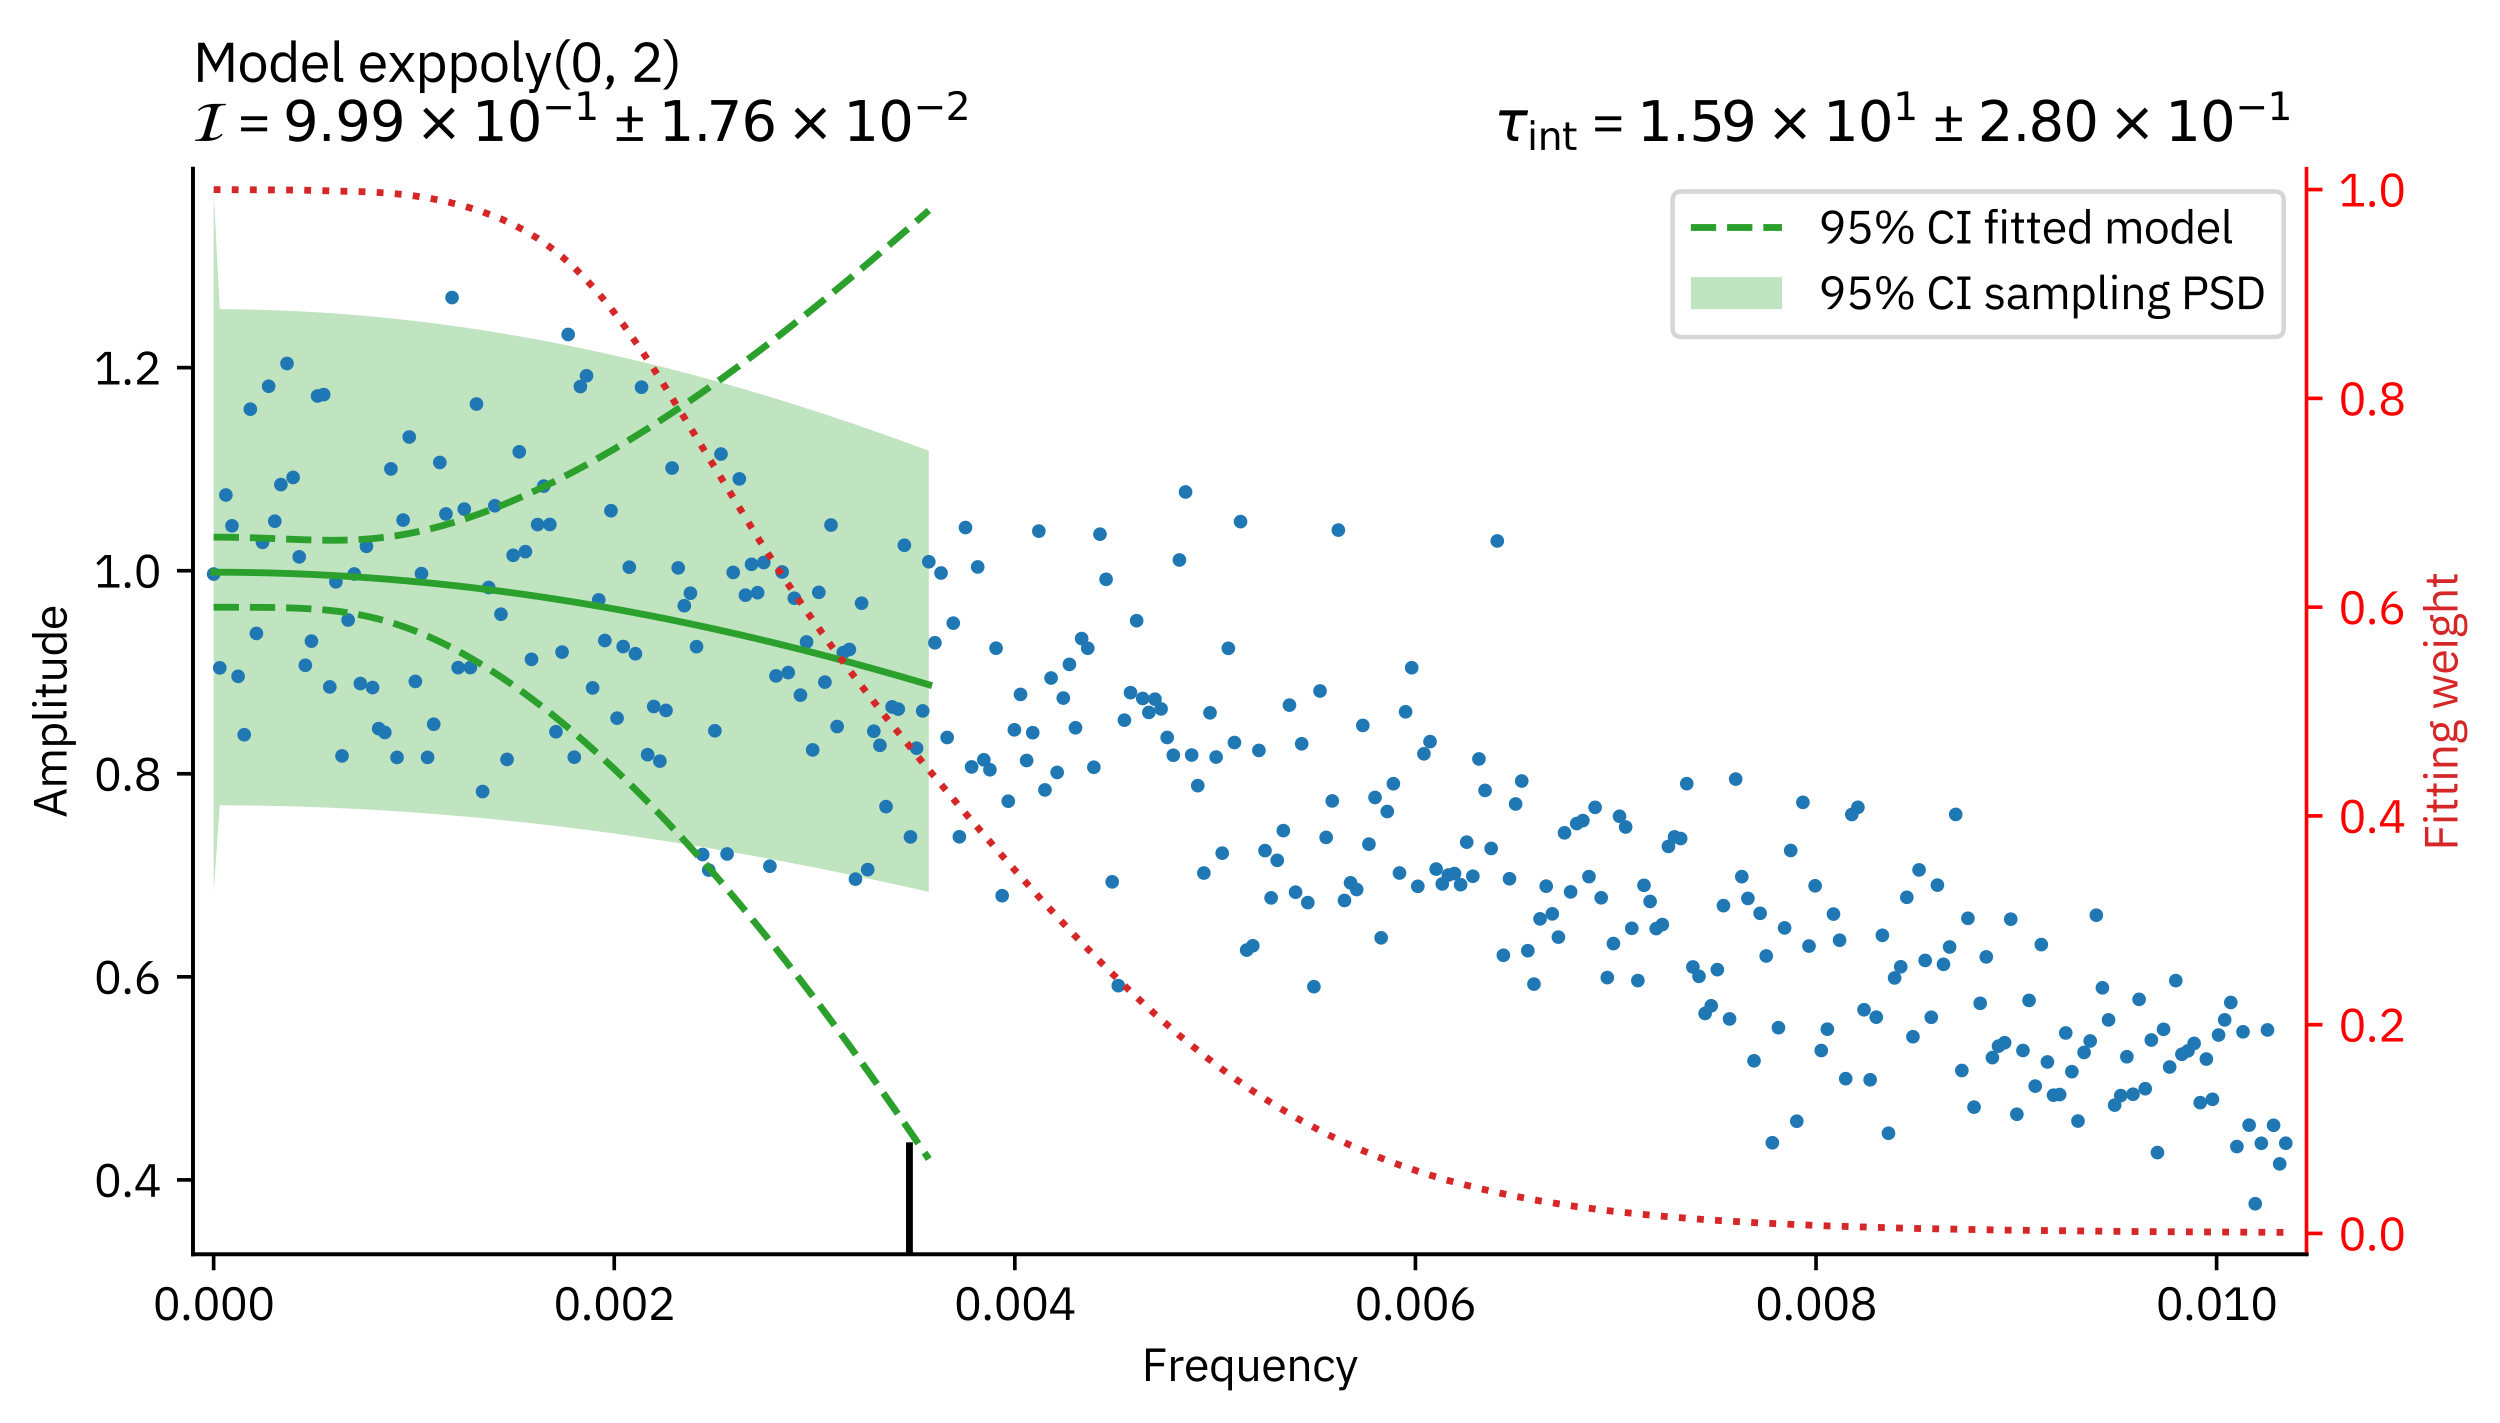 <?xml version="1.0" encoding="utf-8" standalone="no"?>
<!DOCTYPE svg PUBLIC "-//W3C//DTD SVG 1.1//EN"
  "http://www.w3.org/Graphics/SVG/1.1/DTD/svg11.dtd">
<svg xmlns:xlink="http://www.w3.org/1999/xlink" width="548.4pt" height="312.15pt" viewBox="0 0 548.4 312.15" xmlns="http://www.w3.org/2000/svg" version="1.1">
 <defs>
  <style type="text/css">*{stroke-linejoin: round; stroke-linecap: butt}</style>
 </defs>
 <g id="figure_1">
  <g id="patch_1">
   <path d="M 0 312.15 
L 548.4 312.15 
L 548.4 0 
L 0 0 
z
" style="fill: #ffffff"/>
  </g>
  <g id="axes_1">
   <g id="patch_2">
    <path d="M 42.32 275.15 
L 505.959 275.15 
L 505.959 37.008 
L 42.32 37.008 
z
" style="fill: #ffffff"/>
   </g>
   <g id="FillBetweenPolyCollection_1">
    <defs>
     <path id="m8c6445fcf9" d="M 46.866 -270.045 
L 46.866 -116.353 
L 48.207 -135.505 
L 49.547 -135.5 
L 50.888 -135.493 
L 52.229 -135.483 
L 53.57 -135.469 
L 54.911 -135.453 
L 56.252 -135.434 
L 57.593 -135.412 
L 58.933 -135.387 
L 60.274 -135.359 
L 61.615 -135.328 
L 62.956 -135.294 
L 64.297 -135.258 
L 65.638 -135.218 
L 66.979 -135.175 
L 68.319 -135.13 
L 69.66 -135.081 
L 71.001 -135.03 
L 72.342 -134.976 
L 73.683 -134.919 
L 75.024 -134.858 
L 76.364 -134.795 
L 77.705 -134.729 
L 79.046 -134.661 
L 80.387 -134.589 
L 81.728 -134.514 
L 83.069 -134.437 
L 84.41 -134.356 
L 85.75 -134.273 
L 87.091 -134.187 
L 88.432 -134.098 
L 89.773 -134.006 
L 91.114 -133.911 
L 92.455 -133.813 
L 93.795 -133.713 
L 95.136 -133.609 
L 96.477 -133.503 
L 97.818 -133.394 
L 99.159 -133.282 
L 100.5 -133.168 
L 101.841 -133.05 
L 103.181 -132.93 
L 104.522 -132.806 
L 105.863 -132.681 
L 107.204 -132.552 
L 108.545 -132.42 
L 109.886 -132.286 
L 111.227 -132.149 
L 112.567 -132.009 
L 113.908 -131.866 
L 115.249 -131.721 
L 116.59 -131.573 
L 117.931 -131.422 
L 119.272 -131.268 
L 120.612 -131.112 
L 121.953 -130.952 
L 123.294 -130.791 
L 124.635 -130.626 
L 125.976 -130.459 
L 127.317 -130.289 
L 128.658 -130.117 
L 129.998 -129.941 
L 131.339 -129.763 
L 132.68 -129.583 
L 134.021 -129.4 
L 135.362 -129.214 
L 136.703 -129.025 
L 138.043 -128.834 
L 139.384 -128.641 
L 140.725 -128.444 
L 142.066 -128.246 
L 143.407 -128.044 
L 144.748 -127.84 
L 146.089 -127.634 
L 147.429 -127.425 
L 148.77 -127.213 
L 150.111 -126.999 
L 151.452 -126.782 
L 152.793 -126.563 
L 154.134 -126.341 
L 155.475 -126.117 
L 156.815 -125.891 
L 158.156 -125.662 
L 159.497 -125.43 
L 160.838 -125.196 
L 162.179 -124.96 
L 163.52 -124.721 
L 164.86 -124.48 
L 166.201 -124.236 
L 167.542 -123.991 
L 168.883 -123.742 
L 170.224 -123.492 
L 171.565 -123.239 
L 172.906 -122.983 
L 174.246 -122.726 
L 175.587 -122.466 
L 176.928 -122.204 
L 178.269 -121.939 
L 179.61 -121.672 
L 180.951 -121.403 
L 182.291 -121.132 
L 183.632 -120.859 
L 184.973 -120.583 
L 186.314 -120.305 
L 187.655 -120.025 
L 188.996 -119.743 
L 190.337 -119.459 
L 191.677 -119.172 
L 193.018 -118.883 
L 194.359 -118.593 
L 195.7 -118.3 
L 197.041 -118.005 
L 198.382 -117.708 
L 199.723 -117.409 
L 201.063 -117.108 
L 202.404 -116.805 
L 203.745 -116.499 
L 203.745 -213.247 
L 203.745 -213.247 
L 202.404 -213.746 
L 201.063 -214.242 
L 199.723 -214.735 
L 198.382 -215.224 
L 197.041 -215.709 
L 195.7 -216.192 
L 194.359 -216.671 
L 193.018 -217.146 
L 191.677 -217.618 
L 190.337 -218.087 
L 188.996 -218.552 
L 187.655 -219.013 
L 186.314 -219.471 
L 184.973 -219.926 
L 183.632 -220.377 
L 182.291 -220.824 
L 180.951 -221.267 
L 179.61 -221.707 
L 178.269 -222.144 
L 176.928 -222.576 
L 175.587 -223.005 
L 174.246 -223.43 
L 172.906 -223.851 
L 171.565 -224.269 
L 170.224 -224.682 
L 168.883 -225.092 
L 167.542 -225.498 
L 166.201 -225.9 
L 164.86 -226.299 
L 163.52 -226.693 
L 162.179 -227.084 
L 160.838 -227.47 
L 159.497 -227.853 
L 158.156 -228.231 
L 156.815 -228.606 
L 155.475 -228.976 
L 154.134 -229.343 
L 152.793 -229.705 
L 151.452 -230.064 
L 150.111 -230.418 
L 148.77 -230.768 
L 147.429 -231.114 
L 146.089 -231.456 
L 144.748 -231.794 
L 143.407 -232.128 
L 142.066 -232.457 
L 140.725 -232.782 
L 139.384 -233.103 
L 138.043 -233.42 
L 136.703 -233.732 
L 135.362 -234.04 
L 134.021 -234.344 
L 132.68 -234.644 
L 131.339 -234.939 
L 129.998 -235.23 
L 128.658 -235.517 
L 127.317 -235.799 
L 125.976 -236.077 
L 124.635 -236.35 
L 123.294 -236.619 
L 121.953 -236.884 
L 120.612 -237.144 
L 119.272 -237.4 
L 117.931 -237.651 
L 116.59 -237.898 
L 115.249 -238.14 
L 113.908 -238.378 
L 112.567 -238.611 
L 111.227 -238.84 
L 109.886 -239.064 
L 108.545 -239.284 
L 107.204 -239.499 
L 105.863 -239.71 
L 104.522 -239.916 
L 103.181 -240.117 
L 101.841 -240.314 
L 100.5 -240.506 
L 99.159 -240.694 
L 97.818 -240.877 
L 96.477 -241.055 
L 95.136 -241.229 
L 93.795 -241.398 
L 92.455 -241.562 
L 91.114 -241.722 
L 89.773 -241.877 
L 88.432 -242.027 
L 87.091 -242.173 
L 85.75 -242.314 
L 84.41 -242.45 
L 83.069 -242.582 
L 81.728 -242.708 
L 80.387 -242.831 
L 79.046 -242.948 
L 77.705 -243.06 
L 76.364 -243.168 
L 75.024 -243.271 
L 73.683 -243.37 
L 72.342 -243.463 
L 71.001 -243.552 
L 69.66 -243.636 
L 68.319 -243.715 
L 66.979 -243.79 
L 65.638 -243.859 
L 64.297 -243.924 
L 62.956 -243.984 
L 61.615 -244.04 
L 60.274 -244.09 
L 58.933 -244.136 
L 57.593 -244.177 
L 56.252 -244.213 
L 54.911 -244.244 
L 53.57 -244.271 
L 52.229 -244.292 
L 50.888 -244.309 
L 49.547 -244.321 
L 48.207 -244.328 
L 46.866 -270.045 
z
"/>
    </defs>
    <g clip-path="url(#p75605cfe7d)">
     <use xlink:href="#m8c6445fcf9" x="0" y="312.15" style="fill: #2ca02c; fill-opacity: 0.3"/>
    </g>
   </g>
   <g id="matplotlib.axis_1">
    <g id="xtick_1">
     <g id="line2d_1">
      <defs>
       <path id="mdebd649db6" d="M 0 0 
L 0 3.5 
" style="stroke: #000000; stroke-width: 0.8"/>
      </defs>
      <g>
       <use xlink:href="#mdebd649db6" x="46.866" y="275.15" style="stroke: #000000; stroke-width: 0.8"/>
      </g>
     </g>
     <g id="text_1">
      <!-- 0.000 -->
      <g transform="translate(33.506 289.55) scale(0.1 -0.1)">
       <defs>
        <path id="IBMPlexSans-30" d="M 1920 -77 
C 2989 -77 3456 774 3456 2234 
C 3456 3693 2989 4544 1920 4544 
C 851 4544 384 3693 384 2234 
C 384 774 851 -77 1920 -77 
z
M 1920 390 
C 1222 390 947 1005 947 1869 
L 947 2598 
C 947 3462 1222 4077 1920 4077 
C 2618 4077 2893 3462 2893 2598 
L 2893 1869 
C 2893 1005 2618 390 1920 390 
z
" transform="scale(0.016)"/>
        <path id="IBMPlexSans-2e" d="M 870 -77 
C 1139 -77 1261 77 1261 294 
L 1261 378 
C 1261 595 1139 749 870 749 
C 602 749 480 595 480 378 
L 480 294 
C 480 77 602 -77 870 -77 
z
" transform="scale(0.016)"/>
       </defs>
       <use xlink:href="#IBMPlexSans-30"/>
       <use xlink:href="#IBMPlexSans-2e" transform="translate(60 0)"/>
       <use xlink:href="#IBMPlexSans-30" transform="translate(87.2 0)"/>
       <use xlink:href="#IBMPlexSans-30" transform="translate(147.2 0)"/>
       <use xlink:href="#IBMPlexSans-30" transform="translate(207.2 0)"/>
      </g>
     </g>
    </g>
    <g id="xtick_2">
     <g id="line2d_2">
      <g>
       <use xlink:href="#mdebd649db6" x="134.74" y="275.15" style="stroke: #000000; stroke-width: 0.8"/>
      </g>
     </g>
     <g id="text_2">
      <!-- 0.002 -->
      <g transform="translate(121.379 289.55) scale(0.1 -0.1)">
       <defs>
        <path id="IBMPlexSans-32" d="M 3411 474 
L 1062 474 
L 2266 1555 
C 2835 2067 3245 2554 3245 3245 
C 3245 4006 2746 4544 1875 4544 
C 1011 4544 614 4019 442 3494 
L 922 3309 
C 1043 3731 1299 4064 1850 4064 
C 2400 4064 2675 3725 2675 3232 
L 2675 3155 
C 2675 2726 2355 2278 1939 1894 
L 480 550 
L 480 0 
L 3411 0 
L 3411 474 
z
" transform="scale(0.016)"/>
       </defs>
       <use xlink:href="#IBMPlexSans-30"/>
       <use xlink:href="#IBMPlexSans-2e" transform="translate(60 0)"/>
       <use xlink:href="#IBMPlexSans-30" transform="translate(87.2 0)"/>
       <use xlink:href="#IBMPlexSans-30" transform="translate(147.2 0)"/>
       <use xlink:href="#IBMPlexSans-32" transform="translate(207.2 0)"/>
      </g>
     </g>
    </g>
    <g id="xtick_3">
     <g id="line2d_3">
      <g>
       <use xlink:href="#mdebd649db6" x="222.613" y="275.15" style="stroke: #000000; stroke-width: 0.8"/>
      </g>
     </g>
     <g id="text_3">
      <!-- 0.004 -->
      <g transform="translate(209.253 289.55) scale(0.1 -0.1)">
       <defs>
        <path id="IBMPlexSans-34" d="M 2912 0 
L 2912 877 
L 3558 877 
L 3558 1325 
L 2912 1325 
L 2912 4467 
L 2112 4467 
L 243 1350 
L 243 877 
L 2400 877 
L 2400 0 
L 2912 0 
z
M 2368 4051 
L 2400 4051 
L 2400 1325 
L 749 1325 
L 2368 4051 
z
" transform="scale(0.016)"/>
       </defs>
       <use xlink:href="#IBMPlexSans-30"/>
       <use xlink:href="#IBMPlexSans-2e" transform="translate(60 0)"/>
       <use xlink:href="#IBMPlexSans-30" transform="translate(87.2 0)"/>
       <use xlink:href="#IBMPlexSans-30" transform="translate(147.2 0)"/>
       <use xlink:href="#IBMPlexSans-34" transform="translate(207.2 0)"/>
      </g>
     </g>
    </g>
    <g id="xtick_4">
     <g id="line2d_4">
      <g>
       <use xlink:href="#mdebd649db6" x="310.487" y="275.15" style="stroke: #000000; stroke-width: 0.8"/>
      </g>
     </g>
     <g id="text_4">
      <!-- 0.006 -->
      <g transform="translate(297.127 289.55) scale(0.1 -0.1)">
       <defs>
        <path id="IBMPlexSans-36" d="M 1926 -77 
C 2822 -77 3411 525 3411 1402 
C 3411 2246 2861 2778 2093 2778 
C 1549 2778 1229 2502 1018 2138 
L 986 2150 
C 1229 3187 1760 3770 2714 4467 
L 2022 4467 
C 1306 4000 429 2963 429 1638 
C 429 576 998 -77 1926 -77 
z
M 1920 390 
C 1331 390 986 730 986 1331 
L 986 1382 
C 986 1984 1331 2323 1920 2323 
C 2509 2323 2854 1984 2854 1382 
L 2854 1331 
C 2854 730 2509 390 1920 390 
z
" transform="scale(0.016)"/>
       </defs>
       <use xlink:href="#IBMPlexSans-30"/>
       <use xlink:href="#IBMPlexSans-2e" transform="translate(60 0)"/>
       <use xlink:href="#IBMPlexSans-30" transform="translate(87.2 0)"/>
       <use xlink:href="#IBMPlexSans-30" transform="translate(147.2 0)"/>
       <use xlink:href="#IBMPlexSans-36" transform="translate(207.2 0)"/>
      </g>
     </g>
    </g>
    <g id="xtick_5">
     <g id="line2d_5">
      <g>
       <use xlink:href="#mdebd649db6" x="398.361" y="275.15" style="stroke: #000000; stroke-width: 0.8"/>
      </g>
     </g>
     <g id="text_5">
      <!-- 0.008 -->
      <g transform="translate(385.001 289.55) scale(0.1 -0.1)">
       <defs>
        <path id="IBMPlexSans-38" d="M 1920 -77 
C 2938 -77 3469 480 3469 1216 
C 3469 1824 3104 2176 2566 2323 
L 2566 2374 
C 3034 2534 3334 2912 3334 3424 
C 3334 4102 2810 4544 1920 4544 
C 1030 4544 506 4102 506 3424 
C 506 2912 806 2534 1274 2374 
L 1274 2323 
C 736 2176 371 1824 371 1216 
C 371 480 902 -77 1920 -77 
z
M 1920 390 
C 1299 390 941 685 941 1190 
L 941 1325 
C 941 1830 1299 2125 1920 2125 
C 2541 2125 2899 1830 2899 1325 
L 2899 1190 
C 2899 685 2541 390 1920 390 
z
M 1920 2573 
C 1363 2573 1062 2822 1062 3277 
L 1062 3373 
C 1062 3827 1363 4077 1920 4077 
C 2477 4077 2778 3827 2778 3373 
L 2778 3277 
C 2778 2822 2477 2573 1920 2573 
z
" transform="scale(0.016)"/>
       </defs>
       <use xlink:href="#IBMPlexSans-30"/>
       <use xlink:href="#IBMPlexSans-2e" transform="translate(60 0)"/>
       <use xlink:href="#IBMPlexSans-30" transform="translate(87.2 0)"/>
       <use xlink:href="#IBMPlexSans-30" transform="translate(147.2 0)"/>
       <use xlink:href="#IBMPlexSans-38" transform="translate(207.2 0)"/>
      </g>
     </g>
    </g>
    <g id="xtick_6">
     <g id="line2d_6">
      <g>
       <use xlink:href="#mdebd649db6" x="486.235" y="275.15" style="stroke: #000000; stroke-width: 0.8"/>
      </g>
     </g>
     <g id="text_6">
      <!-- 0.010 -->
      <g transform="translate(472.875 289.55) scale(0.1 -0.1)">
       <defs>
        <path id="IBMPlexSans-31" d="M 3501 0 
L 3501 474 
L 2349 474 
L 2349 4467 
L 1510 4467 
L 326 3360 
L 640 3021 
L 1766 4070 
L 1811 4070 
L 1811 474 
L 563 474 
L 563 0 
L 3501 0 
z
" transform="scale(0.016)"/>
       </defs>
       <use xlink:href="#IBMPlexSans-30"/>
       <use xlink:href="#IBMPlexSans-2e" transform="translate(60 0)"/>
       <use xlink:href="#IBMPlexSans-30" transform="translate(87.2 0)"/>
       <use xlink:href="#IBMPlexSans-31" transform="translate(147.2 0)"/>
       <use xlink:href="#IBMPlexSans-30" transform="translate(207.2 0)"/>
      </g>
     </g>
    </g>
    <g id="text_7">
     <!-- Frequency -->
     <g transform="translate(250.429 302.95) scale(0.1 -0.1)">
      <defs>
       <path id="IBMPlexSans-46" d="M 1133 0 
L 1133 2022 
L 3072 2022 
L 3072 2496 
L 1133 2496 
L 1133 3994 
L 3258 3994 
L 3258 4467 
L 595 4467 
L 595 0 
L 1133 0 
z
" transform="scale(0.016)"/>
       <path id="IBMPlexSans-72" d="M 1056 0 
L 1056 2240 
C 1056 2554 1389 2790 1939 2790 
L 2240 2790 
L 2240 3302 
L 2042 3302 
C 1504 3302 1203 3008 1088 2694 
L 1056 2694 
L 1056 3302 
L 544 3302 
L 544 0 
L 1056 0 
z
" transform="scale(0.016)"/>
       <path id="IBMPlexSans-65" d="M 1786 -77 
C 2406 -77 2880 230 3091 678 
L 2726 941 
C 2554 576 2234 371 1818 371 
C 1203 371 838 800 838 1370 
L 838 1523 
L 3213 1523 
L 3213 1766 
C 3213 2701 2669 3379 1786 3379 
C 890 3379 301 2701 301 1651 
C 301 602 890 -77 1786 -77 
z
M 1786 2950 
C 2310 2950 2662 2560 2662 1978 
L 2662 1907 
L 838 1907 
L 838 1952 
C 838 2528 1229 2950 1786 2950 
z
" transform="scale(0.016)"/>
       <path id="IBMPlexSans-71" d="M 2656 -1280 
L 3168 -1280 
L 3168 3302 
L 2656 3302 
L 2656 2765 
L 2630 2765 
C 2458 3181 2118 3379 1664 3379 
C 838 3379 320 2707 320 1651 
C 320 595 838 -77 1664 -77 
C 2118 -77 2432 128 2630 538 
L 2656 538 
L 2656 -1280 
z
M 1805 384 
C 1229 384 870 781 870 1370 
L 870 1933 
C 870 2522 1229 2918 1805 2918 
C 2272 2918 2656 2650 2656 2285 
L 2656 1056 
C 2656 627 2272 384 1805 384 
z
" transform="scale(0.016)"/>
       <path id="IBMPlexSans-75" d="M 2579 0 
L 3091 0 
L 3091 3302 
L 2579 3302 
L 2579 1018 
C 2579 582 2182 384 1779 384 
C 1286 384 1024 685 1024 1274 
L 1024 3302 
L 512 3302 
L 512 1184 
C 512 384 947 -77 1626 -77 
C 2176 -77 2426 224 2554 538 
L 2579 538 
L 2579 0 
z
" transform="scale(0.016)"/>
       <path id="IBMPlexSans-6e" d="M 1056 0 
L 1056 2291 
C 1056 2714 1453 2918 1862 2918 
C 2355 2918 2611 2618 2611 2029 
L 2611 0 
L 3123 0 
L 3123 2118 
C 3123 2918 2694 3379 2016 3379 
C 1523 3379 1242 3136 1082 2765 
L 1056 2765 
L 1056 3302 
L 544 3302 
L 544 0 
L 1056 0 
z
" transform="scale(0.016)"/>
       <path id="IBMPlexSans-63" d="M 1773 -77 
C 2400 -77 2829 230 3040 704 
L 2669 954 
C 2490 576 2189 378 1773 378 
C 1165 378 851 794 851 1370 
L 851 1933 
C 851 2509 1165 2925 1773 2925 
C 2176 2925 2458 2726 2579 2387 
L 3008 2605 
C 2816 3059 2426 3379 1773 3379 
C 845 3379 301 2707 301 1651 
C 301 595 845 -77 1773 -77 
z
" transform="scale(0.016)"/>
       <path id="IBMPlexSans-79" d="M 1779 1056 
L 1600 518 
L 1568 518 
L 1414 1056 
L 621 3302 
L 109 3302 
L 1344 -128 
L 1094 -832 
L 576 -832 
L 576 -1280 
L 838 -1280 
C 1325 -1280 1459 -1165 1606 -768 
L 3085 3302 
L 2579 3302 
L 1779 1056 
z
" transform="scale(0.016)"/>
      </defs>
      <use xlink:href="#IBMPlexSans-46"/>
      <use xlink:href="#IBMPlexSans-72" transform="translate(55.9 0)"/>
      <use xlink:href="#IBMPlexSans-65" transform="translate(92.6 0)"/>
      <use xlink:href="#IBMPlexSans-71" transform="translate(147.5 0)"/>
      <use xlink:href="#IBMPlexSans-75" transform="translate(205.5 0)"/>
      <use xlink:href="#IBMPlexSans-65" transform="translate(262.3 0)"/>
      <use xlink:href="#IBMPlexSans-6e" transform="translate(317.2 0)"/>
      <use xlink:href="#IBMPlexSans-63" transform="translate(374 0)"/>
      <use xlink:href="#IBMPlexSans-79" transform="translate(424.3 0)"/>
     </g>
    </g>
   </g>
   <g id="matplotlib.axis_2">
    <g id="ytick_1">
     <g id="line2d_7">
      <defs>
       <path id="mdd68cd3d51" d="M 0 0 
L -3.5 0 
" style="stroke: #000000; stroke-width: 0.8"/>
      </defs>
      <g>
       <use xlink:href="#mdd68cd3d51" x="42.32" y="258.825" style="stroke: #000000; stroke-width: 0.8"/>
      </g>
     </g>
     <g id="text_8">
      <!-- 0.4 -->
      <g transform="translate(20.6 262.525) scale(0.1 -0.1)">
       <use xlink:href="#IBMPlexSans-30"/>
       <use xlink:href="#IBMPlexSans-2e" transform="translate(60 0)"/>
       <use xlink:href="#IBMPlexSans-34" transform="translate(87.2 0)"/>
      </g>
     </g>
    </g>
    <g id="ytick_2">
     <g id="line2d_8">
      <g>
       <use xlink:href="#mdd68cd3d51" x="42.32" y="214.278" style="stroke: #000000; stroke-width: 0.8"/>
      </g>
     </g>
     <g id="text_9">
      <!-- 0.6 -->
      <g transform="translate(20.6 217.978) scale(0.1 -0.1)">
       <use xlink:href="#IBMPlexSans-30"/>
       <use xlink:href="#IBMPlexSans-2e" transform="translate(60 0)"/>
       <use xlink:href="#IBMPlexSans-36" transform="translate(87.2 0)"/>
      </g>
     </g>
    </g>
    <g id="ytick_3">
     <g id="line2d_9">
      <g>
       <use xlink:href="#mdd68cd3d51" x="42.32" y="169.732" style="stroke: #000000; stroke-width: 0.8"/>
      </g>
     </g>
     <g id="text_10">
      <!-- 0.8 -->
      <g transform="translate(20.6 173.432) scale(0.1 -0.1)">
       <use xlink:href="#IBMPlexSans-30"/>
       <use xlink:href="#IBMPlexSans-2e" transform="translate(60 0)"/>
       <use xlink:href="#IBMPlexSans-38" transform="translate(87.2 0)"/>
      </g>
     </g>
    </g>
    <g id="ytick_4">
     <g id="line2d_10">
      <g>
       <use xlink:href="#mdd68cd3d51" x="42.32" y="125.186" style="stroke: #000000; stroke-width: 0.8"/>
      </g>
     </g>
     <g id="text_11">
      <!-- 1.0 -->
      <g transform="translate(20.6 128.886) scale(0.1 -0.1)">
       <use xlink:href="#IBMPlexSans-31"/>
       <use xlink:href="#IBMPlexSans-2e" transform="translate(60 0)"/>
       <use xlink:href="#IBMPlexSans-30" transform="translate(87.2 0)"/>
      </g>
     </g>
    </g>
    <g id="ytick_5">
     <g id="line2d_11">
      <g>
       <use xlink:href="#mdd68cd3d51" x="42.32" y="80.639" style="stroke: #000000; stroke-width: 0.8"/>
      </g>
     </g>
     <g id="text_12">
      <!-- 1.2 -->
      <g transform="translate(20.6 84.339) scale(0.1 -0.1)">
       <use xlink:href="#IBMPlexSans-31"/>
       <use xlink:href="#IBMPlexSans-2e" transform="translate(60 0)"/>
       <use xlink:href="#IBMPlexSans-32" transform="translate(87.2 0)"/>
      </g>
     </g>
    </g>
    <g id="text_13">
     <!-- Amplitude -->
     <g transform="translate(14.6 179.398) rotate(-90) scale(0.1 -0.1)">
      <defs>
       <path id="IBMPlexSans-41" d="M 3955 0 
L 2394 4467 
L 1709 4467 
L 147 0 
L 691 0 
L 1139 1318 
L 2944 1318 
L 3392 0 
L 3955 0 
z
M 2810 1792 
L 1267 1792 
L 2022 3968 
L 2054 3968 
L 2810 1792 
z
" transform="scale(0.016)"/>
       <path id="IBMPlexSans-6d" d="M 1056 0 
L 1056 2291 
C 1056 2714 1440 2918 1843 2918 
C 2330 2918 2554 2618 2554 2029 
L 2554 0 
L 3066 0 
L 3066 2291 
C 3066 2714 3437 2918 3840 2918 
C 4339 2918 4563 2611 4563 2029 
L 4563 0 
L 5075 0 
L 5075 2118 
C 5075 2918 4672 3379 4000 3379 
C 3437 3379 3117 3066 2995 2707 
L 2982 2707 
C 2803 3181 2406 3379 1971 3379 
C 1459 3379 1229 3104 1082 2765 
L 1056 2765 
L 1056 3302 
L 544 3302 
L 544 0 
L 1056 0 
z
" transform="scale(0.016)"/>
       <path id="IBMPlexSans-70" d="M 544 -1280 
L 1056 -1280 
L 1056 538 
L 1082 538 
C 1280 128 1594 -77 2048 -77 
C 2874 -77 3392 595 3392 1651 
C 3392 2707 2874 3379 2048 3379 
C 1594 3379 1254 3181 1082 2765 
L 1056 2765 
L 1056 3302 
L 544 3302 
L 544 -1280 
z
M 1907 384 
C 1440 384 1056 627 1056 1056 
L 1056 2285 
C 1056 2650 1440 2918 1907 2918 
C 2483 2918 2842 2522 2842 1933 
L 2842 1370 
C 2842 781 2483 384 1907 384 
z
" transform="scale(0.016)"/>
       <path id="IBMPlexSans-6c" d="M 1542 0 
L 1542 448 
L 1056 448 
L 1056 4736 
L 544 4736 
L 544 531 
C 544 224 736 0 1088 0 
L 1542 0 
z
" transform="scale(0.016)"/>
       <path id="IBMPlexSans-69" d="M 800 4077 
C 1018 4077 1114 4192 1114 4365 
L 1114 4448 
C 1114 4621 1018 4736 800 4736 
C 582 4736 486 4621 486 4448 
L 486 4365 
C 486 4192 582 4077 800 4077 
z
M 544 0 
L 1056 0 
L 1056 3302 
L 544 3302 
L 544 0 
z
" transform="scale(0.016)"/>
       <path id="IBMPlexSans-74" d="M 1914 0 
L 1914 448 
L 1242 448 
L 1242 2854 
L 1965 2854 
L 1965 3302 
L 1242 3302 
L 1242 4218 
L 781 4218 
L 781 3603 
C 781 3379 710 3302 493 3302 
L 186 3302 
L 186 2854 
L 730 2854 
L 730 544 
C 730 224 922 0 1274 0 
L 1914 0 
z
" transform="scale(0.016)"/>
       <path id="IBMPlexSans-64" d="M 2656 0 
L 3168 0 
L 3168 4736 
L 2656 4736 
L 2656 2765 
L 2630 2765 
C 2458 3181 2118 3379 1664 3379 
C 838 3379 320 2707 320 1651 
C 320 595 838 -77 1664 -77 
C 2118 -77 2432 128 2630 538 
L 2656 538 
L 2656 0 
z
M 1805 384 
C 1229 384 870 781 870 1370 
L 870 1933 
C 870 2522 1229 2918 1805 2918 
C 2272 2918 2656 2650 2656 2285 
L 2656 1056 
C 2656 627 2272 384 1805 384 
z
" transform="scale(0.016)"/>
      </defs>
      <use xlink:href="#IBMPlexSans-41"/>
      <use xlink:href="#IBMPlexSans-6d" transform="translate(64.1 0)"/>
      <use xlink:href="#IBMPlexSans-70" transform="translate(151.4 0)"/>
      <use xlink:href="#IBMPlexSans-6c" transform="translate(209.4 0)"/>
      <use xlink:href="#IBMPlexSans-69" transform="translate(236.6 0)"/>
      <use xlink:href="#IBMPlexSans-74" transform="translate(261.6 0)"/>
      <use xlink:href="#IBMPlexSans-75" transform="translate(296.7 0)"/>
      <use xlink:href="#IBMPlexSans-64" transform="translate(353.5 0)"/>
      <use xlink:href="#IBMPlexSans-65" transform="translate(411.5 0)"/>
     </g>
    </g>
   </g>
   <g id="line2d_12">
    <defs>
     <path id="m0134f2d11f" d="M 0 1.5 
C 0.398 1.5 0.779 1.342 1.061 1.061 
C 1.342 0.779 1.5 0.398 1.5 0 
C 1.5 -0.398 1.342 -0.779 1.061 -1.061 
C 0.779 -1.342 0.398 -1.5 0 -1.5 
C -0.398 -1.5 -0.779 -1.342 -1.061 -1.061 
C -1.342 -0.779 -1.5 -0.398 -1.5 0 
C -1.5 0.398 -1.342 0.779 -1.061 1.061 
C -0.779 1.342 -0.398 1.5 0 1.5 
z
"/>
    </defs>
    <g clip-path="url(#p75605cfe7d)">
     <use xlink:href="#m0134f2d11f" x="46.866" y="125.927" style="fill: #1f77b4"/>
     <use xlink:href="#m0134f2d11f" x="48.207" y="146.502" style="fill: #1f77b4"/>
     <use xlink:href="#m0134f2d11f" x="49.547" y="108.583" style="fill: #1f77b4"/>
     <use xlink:href="#m0134f2d11f" x="50.888" y="115.342" style="fill: #1f77b4"/>
     <use xlink:href="#m0134f2d11f" x="52.229" y="148.36" style="fill: #1f77b4"/>
     <use xlink:href="#m0134f2d11f" x="53.57" y="161.169" style="fill: #1f77b4"/>
     <use xlink:href="#m0134f2d11f" x="54.911" y="89.758" style="fill: #1f77b4"/>
     <use xlink:href="#m0134f2d11f" x="56.252" y="138.945" style="fill: #1f77b4"/>
     <use xlink:href="#m0134f2d11f" x="57.593" y="118.981" style="fill: #1f77b4"/>
     <use xlink:href="#m0134f2d11f" x="58.933" y="84.73" style="fill: #1f77b4"/>
     <use xlink:href="#m0134f2d11f" x="60.274" y="114.334" style="fill: #1f77b4"/>
     <use xlink:href="#m0134f2d11f" x="61.615" y="106.299" style="fill: #1f77b4"/>
     <use xlink:href="#m0134f2d11f" x="62.956" y="79.738" style="fill: #1f77b4"/>
     <use xlink:href="#m0134f2d11f" x="64.297" y="104.731" style="fill: #1f77b4"/>
     <use xlink:href="#m0134f2d11f" x="65.638" y="122.156" style="fill: #1f77b4"/>
     <use xlink:href="#m0134f2d11f" x="66.979" y="145.939" style="fill: #1f77b4"/>
     <use xlink:href="#m0134f2d11f" x="68.319" y="140.641" style="fill: #1f77b4"/>
     <use xlink:href="#m0134f2d11f" x="69.66" y="86.862" style="fill: #1f77b4"/>
     <use xlink:href="#m0134f2d11f" x="71.001" y="86.56" style="fill: #1f77b4"/>
     <use xlink:href="#m0134f2d11f" x="72.342" y="150.684" style="fill: #1f77b4"/>
     <use xlink:href="#m0134f2d11f" x="73.683" y="127.631" style="fill: #1f77b4"/>
     <use xlink:href="#m0134f2d11f" x="75.024" y="165.815" style="fill: #1f77b4"/>
     <use xlink:href="#m0134f2d11f" x="76.364" y="136.004" style="fill: #1f77b4"/>
     <use xlink:href="#m0134f2d11f" x="77.705" y="125.908" style="fill: #1f77b4"/>
     <use xlink:href="#m0134f2d11f" x="79.046" y="149.939" style="fill: #1f77b4"/>
     <use xlink:href="#m0134f2d11f" x="80.387" y="119.838" style="fill: #1f77b4"/>
     <use xlink:href="#m0134f2d11f" x="81.728" y="150.824" style="fill: #1f77b4"/>
     <use xlink:href="#m0134f2d11f" x="83.069" y="159.831" style="fill: #1f77b4"/>
     <use xlink:href="#m0134f2d11f" x="84.41" y="160.667" style="fill: #1f77b4"/>
     <use xlink:href="#m0134f2d11f" x="85.75" y="102.855" style="fill: #1f77b4"/>
     <use xlink:href="#m0134f2d11f" x="87.091" y="166.146" style="fill: #1f77b4"/>
     <use xlink:href="#m0134f2d11f" x="88.432" y="114.079" style="fill: #1f77b4"/>
     <use xlink:href="#m0134f2d11f" x="89.773" y="95.86" style="fill: #1f77b4"/>
     <use xlink:href="#m0134f2d11f" x="91.114" y="149.476" style="fill: #1f77b4"/>
     <use xlink:href="#m0134f2d11f" x="92.455" y="125.829" style="fill: #1f77b4"/>
     <use xlink:href="#m0134f2d11f" x="93.795" y="166.135" style="fill: #1f77b4"/>
     <use xlink:href="#m0134f2d11f" x="95.136" y="158.871" style="fill: #1f77b4"/>
     <use xlink:href="#m0134f2d11f" x="96.477" y="101.449" style="fill: #1f77b4"/>
     <use xlink:href="#m0134f2d11f" x="97.818" y="112.745" style="fill: #1f77b4"/>
     <use xlink:href="#m0134f2d11f" x="99.159" y="65.273" style="fill: #1f77b4"/>
     <use xlink:href="#m0134f2d11f" x="100.5" y="146.45" style="fill: #1f77b4"/>
     <use xlink:href="#m0134f2d11f" x="101.841" y="111.676" style="fill: #1f77b4"/>
     <use xlink:href="#m0134f2d11f" x="103.181" y="146.429" style="fill: #1f77b4"/>
     <use xlink:href="#m0134f2d11f" x="104.522" y="88.625" style="fill: #1f77b4"/>
     <use xlink:href="#m0134f2d11f" x="105.863" y="173.633" style="fill: #1f77b4"/>
     <use xlink:href="#m0134f2d11f" x="107.204" y="128.88" style="fill: #1f77b4"/>
     <use xlink:href="#m0134f2d11f" x="108.545" y="110.938" style="fill: #1f77b4"/>
     <use xlink:href="#m0134f2d11f" x="109.886" y="134.73" style="fill: #1f77b4"/>
     <use xlink:href="#m0134f2d11f" x="111.227" y="166.59" style="fill: #1f77b4"/>
     <use xlink:href="#m0134f2d11f" x="112.567" y="121.809" style="fill: #1f77b4"/>
     <use xlink:href="#m0134f2d11f" x="113.908" y="99.109" style="fill: #1f77b4"/>
     <use xlink:href="#m0134f2d11f" x="115.249" y="121.011" style="fill: #1f77b4"/>
     <use xlink:href="#m0134f2d11f" x="116.59" y="144.634" style="fill: #1f77b4"/>
     <use xlink:href="#m0134f2d11f" x="117.931" y="115.069" style="fill: #1f77b4"/>
     <use xlink:href="#m0134f2d11f" x="119.272" y="106.631" style="fill: #1f77b4"/>
     <use xlink:href="#m0134f2d11f" x="120.612" y="115.045" style="fill: #1f77b4"/>
     <use xlink:href="#m0134f2d11f" x="121.953" y="160.513" style="fill: #1f77b4"/>
     <use xlink:href="#m0134f2d11f" x="123.294" y="143.04" style="fill: #1f77b4"/>
     <use xlink:href="#m0134f2d11f" x="124.635" y="73.367" style="fill: #1f77b4"/>
     <use xlink:href="#m0134f2d11f" x="125.976" y="166.101" style="fill: #1f77b4"/>
     <use xlink:href="#m0134f2d11f" x="127.317" y="84.791" style="fill: #1f77b4"/>
     <use xlink:href="#m0134f2d11f" x="128.658" y="82.425" style="fill: #1f77b4"/>
     <use xlink:href="#m0134f2d11f" x="129.998" y="150.898" style="fill: #1f77b4"/>
     <use xlink:href="#m0134f2d11f" x="131.339" y="131.588" style="fill: #1f77b4"/>
     <use xlink:href="#m0134f2d11f" x="132.68" y="140.5" style="fill: #1f77b4"/>
     <use xlink:href="#m0134f2d11f" x="134.021" y="112.033" style="fill: #1f77b4"/>
     <use xlink:href="#m0134f2d11f" x="135.362" y="157.536" style="fill: #1f77b4"/>
     <use xlink:href="#m0134f2d11f" x="136.703" y="141.829" style="fill: #1f77b4"/>
     <use xlink:href="#m0134f2d11f" x="138.043" y="124.419" style="fill: #1f77b4"/>
     <use xlink:href="#m0134f2d11f" x="139.384" y="143.402" style="fill: #1f77b4"/>
     <use xlink:href="#m0134f2d11f" x="140.725" y="84.936" style="fill: #1f77b4"/>
     <use xlink:href="#m0134f2d11f" x="142.066" y="165.546" style="fill: #1f77b4"/>
     <use xlink:href="#m0134f2d11f" x="143.407" y="154.979" style="fill: #1f77b4"/>
     <use xlink:href="#m0134f2d11f" x="144.748" y="166.962" style="fill: #1f77b4"/>
     <use xlink:href="#m0134f2d11f" x="146.089" y="155.84" style="fill: #1f77b4"/>
     <use xlink:href="#m0134f2d11f" x="147.429" y="102.664" style="fill: #1f77b4"/>
     <use xlink:href="#m0134f2d11f" x="148.77" y="124.569" style="fill: #1f77b4"/>
     <use xlink:href="#m0134f2d11f" x="150.111" y="132.864" style="fill: #1f77b4"/>
     <use xlink:href="#m0134f2d11f" x="151.452" y="130.128" style="fill: #1f77b4"/>
     <use xlink:href="#m0134f2d11f" x="152.793" y="141.851" style="fill: #1f77b4"/>
     <use xlink:href="#m0134f2d11f" x="154.134" y="187.445" style="fill: #1f77b4"/>
     <use xlink:href="#m0134f2d11f" x="155.475" y="190.86" style="fill: #1f77b4"/>
     <use xlink:href="#m0134f2d11f" x="156.815" y="160.297" style="fill: #1f77b4"/>
     <use xlink:href="#m0134f2d11f" x="158.156" y="99.601" style="fill: #1f77b4"/>
     <use xlink:href="#m0134f2d11f" x="159.497" y="187.328" style="fill: #1f77b4"/>
     <use xlink:href="#m0134f2d11f" x="160.838" y="125.565" style="fill: #1f77b4"/>
     <use xlink:href="#m0134f2d11f" x="162.179" y="105.051" style="fill: #1f77b4"/>
     <use xlink:href="#m0134f2d11f" x="163.52" y="130.553" style="fill: #1f77b4"/>
     <use xlink:href="#m0134f2d11f" x="164.86" y="123.789" style="fill: #1f77b4"/>
     <use xlink:href="#m0134f2d11f" x="166.201" y="130.013" style="fill: #1f77b4"/>
     <use xlink:href="#m0134f2d11f" x="167.542" y="123.399" style="fill: #1f77b4"/>
     <use xlink:href="#m0134f2d11f" x="168.883" y="190.009" style="fill: #1f77b4"/>
     <use xlink:href="#m0134f2d11f" x="170.224" y="148.262" style="fill: #1f77b4"/>
     <use xlink:href="#m0134f2d11f" x="171.565" y="125.47" style="fill: #1f77b4"/>
     <use xlink:href="#m0134f2d11f" x="172.906" y="147.538" style="fill: #1f77b4"/>
     <use xlink:href="#m0134f2d11f" x="174.246" y="131.228" style="fill: #1f77b4"/>
     <use xlink:href="#m0134f2d11f" x="175.587" y="152.48" style="fill: #1f77b4"/>
     <use xlink:href="#m0134f2d11f" x="176.928" y="140.825" style="fill: #1f77b4"/>
     <use xlink:href="#m0134f2d11f" x="178.269" y="164.501" style="fill: #1f77b4"/>
     <use xlink:href="#m0134f2d11f" x="179.61" y="129.934" style="fill: #1f77b4"/>
     <use xlink:href="#m0134f2d11f" x="180.951" y="149.634" style="fill: #1f77b4"/>
     <use xlink:href="#m0134f2d11f" x="182.291" y="115.171" style="fill: #1f77b4"/>
     <use xlink:href="#m0134f2d11f" x="183.632" y="159.374" style="fill: #1f77b4"/>
     <use xlink:href="#m0134f2d11f" x="184.973" y="143.165" style="fill: #1f77b4"/>
     <use xlink:href="#m0134f2d11f" x="186.314" y="142.472" style="fill: #1f77b4"/>
     <use xlink:href="#m0134f2d11f" x="187.655" y="192.842" style="fill: #1f77b4"/>
     <use xlink:href="#m0134f2d11f" x="188.996" y="132.319" style="fill: #1f77b4"/>
     <use xlink:href="#m0134f2d11f" x="190.337" y="190.755" style="fill: #1f77b4"/>
     <use xlink:href="#m0134f2d11f" x="191.677" y="160.4" style="fill: #1f77b4"/>
     <use xlink:href="#m0134f2d11f" x="193.018" y="163.499" style="fill: #1f77b4"/>
     <use xlink:href="#m0134f2d11f" x="194.359" y="176.939" style="fill: #1f77b4"/>
     <use xlink:href="#m0134f2d11f" x="195.7" y="155.063" style="fill: #1f77b4"/>
     <use xlink:href="#m0134f2d11f" x="197.041" y="155.546" style="fill: #1f77b4"/>
     <use xlink:href="#m0134f2d11f" x="198.382" y="119.606" style="fill: #1f77b4"/>
     <use xlink:href="#m0134f2d11f" x="199.723" y="183.579" style="fill: #1f77b4"/>
     <use xlink:href="#m0134f2d11f" x="201.063" y="164.122" style="fill: #1f77b4"/>
     <use xlink:href="#m0134f2d11f" x="202.404" y="155.946" style="fill: #1f77b4"/>
     <use xlink:href="#m0134f2d11f" x="203.745" y="123.224" style="fill: #1f77b4"/>
     <use xlink:href="#m0134f2d11f" x="205.086" y="141" style="fill: #1f77b4"/>
     <use xlink:href="#m0134f2d11f" x="206.427" y="125.694" style="fill: #1f77b4"/>
     <use xlink:href="#m0134f2d11f" x="207.768" y="161.773" style="fill: #1f77b4"/>
     <use xlink:href="#m0134f2d11f" x="209.108" y="136.694" style="fill: #1f77b4"/>
     <use xlink:href="#m0134f2d11f" x="210.449" y="183.553" style="fill: #1f77b4"/>
     <use xlink:href="#m0134f2d11f" x="211.79" y="115.72" style="fill: #1f77b4"/>
     <use xlink:href="#m0134f2d11f" x="213.131" y="168.231" style="fill: #1f77b4"/>
     <use xlink:href="#m0134f2d11f" x="214.472" y="124.364" style="fill: #1f77b4"/>
     <use xlink:href="#m0134f2d11f" x="215.813" y="166.675" style="fill: #1f77b4"/>
     <use xlink:href="#m0134f2d11f" x="217.154" y="168.849" style="fill: #1f77b4"/>
     <use xlink:href="#m0134f2d11f" x="218.494" y="142.192" style="fill: #1f77b4"/>
     <use xlink:href="#m0134f2d11f" x="219.835" y="196.484" style="fill: #1f77b4"/>
     <use xlink:href="#m0134f2d11f" x="221.176" y="175.755" style="fill: #1f77b4"/>
     <use xlink:href="#m0134f2d11f" x="222.517" y="160.09" style="fill: #1f77b4"/>
     <use xlink:href="#m0134f2d11f" x="223.858" y="152.329" style="fill: #1f77b4"/>
     <use xlink:href="#m0134f2d11f" x="225.199" y="166.82" style="fill: #1f77b4"/>
     <use xlink:href="#m0134f2d11f" x="226.539" y="160.719" style="fill: #1f77b4"/>
     <use xlink:href="#m0134f2d11f" x="227.88" y="116.502" style="fill: #1f77b4"/>
     <use xlink:href="#m0134f2d11f" x="229.221" y="173.277" style="fill: #1f77b4"/>
     <use xlink:href="#m0134f2d11f" x="230.562" y="148.732" style="fill: #1f77b4"/>
     <use xlink:href="#m0134f2d11f" x="231.903" y="169.436" style="fill: #1f77b4"/>
     <use xlink:href="#m0134f2d11f" x="233.244" y="153.127" style="fill: #1f77b4"/>
     <use xlink:href="#m0134f2d11f" x="234.585" y="145.743" style="fill: #1f77b4"/>
     <use xlink:href="#m0134f2d11f" x="235.925" y="159.646" style="fill: #1f77b4"/>
     <use xlink:href="#m0134f2d11f" x="237.266" y="140.079" style="fill: #1f77b4"/>
     <use xlink:href="#m0134f2d11f" x="238.607" y="142.196" style="fill: #1f77b4"/>
     <use xlink:href="#m0134f2d11f" x="239.948" y="168.304" style="fill: #1f77b4"/>
     <use xlink:href="#m0134f2d11f" x="241.289" y="117.177" style="fill: #1f77b4"/>
     <use xlink:href="#m0134f2d11f" x="242.63" y="127.077" style="fill: #1f77b4"/>
     <use xlink:href="#m0134f2d11f" x="243.971" y="193.439" style="fill: #1f77b4"/>
     <use xlink:href="#m0134f2d11f" x="245.311" y="216.212" style="fill: #1f77b4"/>
     <use xlink:href="#m0134f2d11f" x="246.652" y="157.972" style="fill: #1f77b4"/>
     <use xlink:href="#m0134f2d11f" x="247.993" y="151.945" style="fill: #1f77b4"/>
     <use xlink:href="#m0134f2d11f" x="249.334" y="136.155" style="fill: #1f77b4"/>
     <use xlink:href="#m0134f2d11f" x="250.675" y="153.213" style="fill: #1f77b4"/>
     <use xlink:href="#m0134f2d11f" x="252.016" y="156.276" style="fill: #1f77b4"/>
     <use xlink:href="#m0134f2d11f" x="253.356" y="153.374" style="fill: #1f77b4"/>
     <use xlink:href="#m0134f2d11f" x="254.697" y="155.509" style="fill: #1f77b4"/>
     <use xlink:href="#m0134f2d11f" x="256.038" y="161.771" style="fill: #1f77b4"/>
     <use xlink:href="#m0134f2d11f" x="257.379" y="165.674" style="fill: #1f77b4"/>
     <use xlink:href="#m0134f2d11f" x="258.72" y="122.835" style="fill: #1f77b4"/>
     <use xlink:href="#m0134f2d11f" x="260.061" y="107.919" style="fill: #1f77b4"/>
     <use xlink:href="#m0134f2d11f" x="261.402" y="165.622" style="fill: #1f77b4"/>
     <use xlink:href="#m0134f2d11f" x="262.742" y="172.337" style="fill: #1f77b4"/>
     <use xlink:href="#m0134f2d11f" x="264.083" y="191.511" style="fill: #1f77b4"/>
     <use xlink:href="#m0134f2d11f" x="265.424" y="156.363" style="fill: #1f77b4"/>
     <use xlink:href="#m0134f2d11f" x="266.765" y="166.071" style="fill: #1f77b4"/>
     <use xlink:href="#m0134f2d11f" x="268.106" y="187.147" style="fill: #1f77b4"/>
     <use xlink:href="#m0134f2d11f" x="269.447" y="142.217" style="fill: #1f77b4"/>
     <use xlink:href="#m0134f2d11f" x="270.787" y="162.885" style="fill: #1f77b4"/>
     <use xlink:href="#m0134f2d11f" x="272.128" y="114.42" style="fill: #1f77b4"/>
     <use xlink:href="#m0134f2d11f" x="273.469" y="208.41" style="fill: #1f77b4"/>
     <use xlink:href="#m0134f2d11f" x="274.81" y="207.468" style="fill: #1f77b4"/>
     <use xlink:href="#m0134f2d11f" x="276.151" y="164.615" style="fill: #1f77b4"/>
     <use xlink:href="#m0134f2d11f" x="277.492" y="186.59" style="fill: #1f77b4"/>
     <use xlink:href="#m0134f2d11f" x="278.833" y="196.959" style="fill: #1f77b4"/>
     <use xlink:href="#m0134f2d11f" x="280.173" y="188.721" style="fill: #1f77b4"/>
     <use xlink:href="#m0134f2d11f" x="281.514" y="182.206" style="fill: #1f77b4"/>
     <use xlink:href="#m0134f2d11f" x="282.855" y="154.678" style="fill: #1f77b4"/>
     <use xlink:href="#m0134f2d11f" x="284.196" y="195.705" style="fill: #1f77b4"/>
     <use xlink:href="#m0134f2d11f" x="285.537" y="163.156" style="fill: #1f77b4"/>
     <use xlink:href="#m0134f2d11f" x="286.878" y="197.998" style="fill: #1f77b4"/>
     <use xlink:href="#m0134f2d11f" x="288.219" y="216.437" style="fill: #1f77b4"/>
     <use xlink:href="#m0134f2d11f" x="289.559" y="151.573" style="fill: #1f77b4"/>
     <use xlink:href="#m0134f2d11f" x="290.9" y="183.694" style="fill: #1f77b4"/>
     <use xlink:href="#m0134f2d11f" x="292.241" y="175.694" style="fill: #1f77b4"/>
     <use xlink:href="#m0134f2d11f" x="293.582" y="116.283" style="fill: #1f77b4"/>
     <use xlink:href="#m0134f2d11f" x="294.923" y="197.522" style="fill: #1f77b4"/>
     <use xlink:href="#m0134f2d11f" x="296.264" y="193.661" style="fill: #1f77b4"/>
     <use xlink:href="#m0134f2d11f" x="297.604" y="195.126" style="fill: #1f77b4"/>
     <use xlink:href="#m0134f2d11f" x="298.945" y="159.131" style="fill: #1f77b4"/>
     <use xlink:href="#m0134f2d11f" x="300.286" y="185.171" style="fill: #1f77b4"/>
     <use xlink:href="#m0134f2d11f" x="301.627" y="174.933" style="fill: #1f77b4"/>
     <use xlink:href="#m0134f2d11f" x="302.968" y="205.719" style="fill: #1f77b4"/>
     <use xlink:href="#m0134f2d11f" x="304.309" y="178.01" style="fill: #1f77b4"/>
     <use xlink:href="#m0134f2d11f" x="305.65" y="171.916" style="fill: #1f77b4"/>
     <use xlink:href="#m0134f2d11f" x="306.99" y="191.505" style="fill: #1f77b4"/>
     <use xlink:href="#m0134f2d11f" x="308.331" y="156.137" style="fill: #1f77b4"/>
     <use xlink:href="#m0134f2d11f" x="309.672" y="146.473" style="fill: #1f77b4"/>
     <use xlink:href="#m0134f2d11f" x="311.013" y="194.417" style="fill: #1f77b4"/>
     <use xlink:href="#m0134f2d11f" x="312.354" y="165.357" style="fill: #1f77b4"/>
     <use xlink:href="#m0134f2d11f" x="313.695" y="162.681" style="fill: #1f77b4"/>
     <use xlink:href="#m0134f2d11f" x="315.035" y="190.642" style="fill: #1f77b4"/>
     <use xlink:href="#m0134f2d11f" x="316.376" y="193.895" style="fill: #1f77b4"/>
     <use xlink:href="#m0134f2d11f" x="317.717" y="191.945" style="fill: #1f77b4"/>
     <use xlink:href="#m0134f2d11f" x="319.058" y="191.625" style="fill: #1f77b4"/>
     <use xlink:href="#m0134f2d11f" x="320.399" y="194.057" style="fill: #1f77b4"/>
     <use xlink:href="#m0134f2d11f" x="321.74" y="184.734" style="fill: #1f77b4"/>
     <use xlink:href="#m0134f2d11f" x="323.081" y="192.211" style="fill: #1f77b4"/>
     <use xlink:href="#m0134f2d11f" x="324.421" y="166.484" style="fill: #1f77b4"/>
     <use xlink:href="#m0134f2d11f" x="325.762" y="173.384" style="fill: #1f77b4"/>
     <use xlink:href="#m0134f2d11f" x="327.103" y="186.112" style="fill: #1f77b4"/>
     <use xlink:href="#m0134f2d11f" x="328.444" y="118.662" style="fill: #1f77b4"/>
     <use xlink:href="#m0134f2d11f" x="329.785" y="209.55" style="fill: #1f77b4"/>
     <use xlink:href="#m0134f2d11f" x="331.126" y="192.764" style="fill: #1f77b4"/>
     <use xlink:href="#m0134f2d11f" x="332.467" y="176.362" style="fill: #1f77b4"/>
     <use xlink:href="#m0134f2d11f" x="333.807" y="171.324" style="fill: #1f77b4"/>
     <use xlink:href="#m0134f2d11f" x="335.148" y="208.545" style="fill: #1f77b4"/>
     <use xlink:href="#m0134f2d11f" x="336.489" y="215.873" style="fill: #1f77b4"/>
     <use xlink:href="#m0134f2d11f" x="337.83" y="201.557" style="fill: #1f77b4"/>
     <use xlink:href="#m0134f2d11f" x="339.171" y="194.391" style="fill: #1f77b4"/>
     <use xlink:href="#m0134f2d11f" x="340.512" y="200.462" style="fill: #1f77b4"/>
     <use xlink:href="#m0134f2d11f" x="341.852" y="205.567" style="fill: #1f77b4"/>
     <use xlink:href="#m0134f2d11f" x="343.193" y="182.687" style="fill: #1f77b4"/>
     <use xlink:href="#m0134f2d11f" x="344.534" y="195.643" style="fill: #1f77b4"/>
     <use xlink:href="#m0134f2d11f" x="345.875" y="180.654" style="fill: #1f77b4"/>
     <use xlink:href="#m0134f2d11f" x="347.216" y="180.005" style="fill: #1f77b4"/>
     <use xlink:href="#m0134f2d11f" x="348.557" y="192.299" style="fill: #1f77b4"/>
     <use xlink:href="#m0134f2d11f" x="349.898" y="177.102" style="fill: #1f77b4"/>
     <use xlink:href="#m0134f2d11f" x="351.238" y="196.935" style="fill: #1f77b4"/>
     <use xlink:href="#m0134f2d11f" x="352.579" y="214.442" style="fill: #1f77b4"/>
     <use xlink:href="#m0134f2d11f" x="353.92" y="206.986" style="fill: #1f77b4"/>
     <use xlink:href="#m0134f2d11f" x="355.261" y="179.059" style="fill: #1f77b4"/>
     <use xlink:href="#m0134f2d11f" x="356.602" y="181.411" style="fill: #1f77b4"/>
     <use xlink:href="#m0134f2d11f" x="357.943" y="203.635" style="fill: #1f77b4"/>
     <use xlink:href="#m0134f2d11f" x="359.283" y="215.097" style="fill: #1f77b4"/>
     <use xlink:href="#m0134f2d11f" x="360.624" y="194.205" style="fill: #1f77b4"/>
     <use xlink:href="#m0134f2d11f" x="361.965" y="197.74" style="fill: #1f77b4"/>
     <use xlink:href="#m0134f2d11f" x="363.306" y="203.698" style="fill: #1f77b4"/>
     <use xlink:href="#m0134f2d11f" x="364.647" y="202.814" style="fill: #1f77b4"/>
     <use xlink:href="#m0134f2d11f" x="365.988" y="185.675" style="fill: #1f77b4"/>
     <use xlink:href="#m0134f2d11f" x="367.329" y="183.578" style="fill: #1f77b4"/>
     <use xlink:href="#m0134f2d11f" x="368.669" y="183.948" style="fill: #1f77b4"/>
     <use xlink:href="#m0134f2d11f" x="370.01" y="171.905" style="fill: #1f77b4"/>
     <use xlink:href="#m0134f2d11f" x="371.351" y="212.117" style="fill: #1f77b4"/>
     <use xlink:href="#m0134f2d11f" x="372.692" y="214.167" style="fill: #1f77b4"/>
     <use xlink:href="#m0134f2d11f" x="374.033" y="222.308" style="fill: #1f77b4"/>
     <use xlink:href="#m0134f2d11f" x="375.374" y="220.631" style="fill: #1f77b4"/>
     <use xlink:href="#m0134f2d11f" x="376.715" y="212.7" style="fill: #1f77b4"/>
     <use xlink:href="#m0134f2d11f" x="378.055" y="198.659" style="fill: #1f77b4"/>
     <use xlink:href="#m0134f2d11f" x="379.396" y="223.512" style="fill: #1f77b4"/>
     <use xlink:href="#m0134f2d11f" x="380.737" y="170.899" style="fill: #1f77b4"/>
     <use xlink:href="#m0134f2d11f" x="382.078" y="192.305" style="fill: #1f77b4"/>
     <use xlink:href="#m0134f2d11f" x="383.419" y="197.083" style="fill: #1f77b4"/>
     <use xlink:href="#m0134f2d11f" x="384.76" y="232.696" style="fill: #1f77b4"/>
     <use xlink:href="#m0134f2d11f" x="386.1" y="200.347" style="fill: #1f77b4"/>
     <use xlink:href="#m0134f2d11f" x="387.441" y="209.699" style="fill: #1f77b4"/>
     <use xlink:href="#m0134f2d11f" x="388.782" y="250.676" style="fill: #1f77b4"/>
     <use xlink:href="#m0134f2d11f" x="390.123" y="225.433" style="fill: #1f77b4"/>
     <use xlink:href="#m0134f2d11f" x="391.464" y="203.547" style="fill: #1f77b4"/>
     <use xlink:href="#m0134f2d11f" x="392.805" y="186.561" style="fill: #1f77b4"/>
     <use xlink:href="#m0134f2d11f" x="394.146" y="245.95" style="fill: #1f77b4"/>
     <use xlink:href="#m0134f2d11f" x="395.486" y="176.002" style="fill: #1f77b4"/>
     <use xlink:href="#m0134f2d11f" x="396.827" y="207.524" style="fill: #1f77b4"/>
     <use xlink:href="#m0134f2d11f" x="398.168" y="194.309" style="fill: #1f77b4"/>
     <use xlink:href="#m0134f2d11f" x="399.509" y="230.441" style="fill: #1f77b4"/>
     <use xlink:href="#m0134f2d11f" x="400.85" y="225.758" style="fill: #1f77b4"/>
     <use xlink:href="#m0134f2d11f" x="402.191" y="200.513" style="fill: #1f77b4"/>
     <use xlink:href="#m0134f2d11f" x="403.531" y="206.249" style="fill: #1f77b4"/>
     <use xlink:href="#m0134f2d11f" x="404.872" y="236.614" style="fill: #1f77b4"/>
     <use xlink:href="#m0134f2d11f" x="406.213" y="178.668" style="fill: #1f77b4"/>
     <use xlink:href="#m0134f2d11f" x="407.554" y="177.094" style="fill: #1f77b4"/>
     <use xlink:href="#m0134f2d11f" x="408.895" y="221.501" style="fill: #1f77b4"/>
     <use xlink:href="#m0134f2d11f" x="410.236" y="236.864" style="fill: #1f77b4"/>
     <use xlink:href="#m0134f2d11f" x="411.577" y="223.127" style="fill: #1f77b4"/>
     <use xlink:href="#m0134f2d11f" x="412.917" y="205.173" style="fill: #1f77b4"/>
     <use xlink:href="#m0134f2d11f" x="414.258" y="248.586" style="fill: #1f77b4"/>
     <use xlink:href="#m0134f2d11f" x="415.599" y="214.516" style="fill: #1f77b4"/>
     <use xlink:href="#m0134f2d11f" x="416.94" y="212.078" style="fill: #1f77b4"/>
     <use xlink:href="#m0134f2d11f" x="418.281" y="196.835" style="fill: #1f77b4"/>
     <use xlink:href="#m0134f2d11f" x="419.622" y="227.415" style="fill: #1f77b4"/>
     <use xlink:href="#m0134f2d11f" x="420.963" y="190.82" style="fill: #1f77b4"/>
     <use xlink:href="#m0134f2d11f" x="422.303" y="210.674" style="fill: #1f77b4"/>
     <use xlink:href="#m0134f2d11f" x="423.644" y="223.145" style="fill: #1f77b4"/>
     <use xlink:href="#m0134f2d11f" x="424.985" y="194.158" style="fill: #1f77b4"/>
     <use xlink:href="#m0134f2d11f" x="426.326" y="211.54" style="fill: #1f77b4"/>
     <use xlink:href="#m0134f2d11f" x="427.667" y="207.731" style="fill: #1f77b4"/>
     <use xlink:href="#m0134f2d11f" x="429.008" y="178.65" style="fill: #1f77b4"/>
     <use xlink:href="#m0134f2d11f" x="430.348" y="234.825" style="fill: #1f77b4"/>
     <use xlink:href="#m0134f2d11f" x="431.689" y="201.438" style="fill: #1f77b4"/>
     <use xlink:href="#m0134f2d11f" x="433.03" y="242.861" style="fill: #1f77b4"/>
     <use xlink:href="#m0134f2d11f" x="434.371" y="220.088" style="fill: #1f77b4"/>
     <use xlink:href="#m0134f2d11f" x="435.712" y="209.902" style="fill: #1f77b4"/>
     <use xlink:href="#m0134f2d11f" x="437.053" y="231.997" style="fill: #1f77b4"/>
     <use xlink:href="#m0134f2d11f" x="438.394" y="229.482" style="fill: #1f77b4"/>
     <use xlink:href="#m0134f2d11f" x="439.734" y="228.732" style="fill: #1f77b4"/>
     <use xlink:href="#m0134f2d11f" x="441.075" y="201.63" style="fill: #1f77b4"/>
     <use xlink:href="#m0134f2d11f" x="442.416" y="244.423" style="fill: #1f77b4"/>
     <use xlink:href="#m0134f2d11f" x="443.757" y="230.433" style="fill: #1f77b4"/>
     <use xlink:href="#m0134f2d11f" x="445.098" y="219.449" style="fill: #1f77b4"/>
     <use xlink:href="#m0134f2d11f" x="446.439" y="238.249" style="fill: #1f77b4"/>
     <use xlink:href="#m0134f2d11f" x="447.779" y="207.201" style="fill: #1f77b4"/>
     <use xlink:href="#m0134f2d11f" x="449.12" y="232.947" style="fill: #1f77b4"/>
     <use xlink:href="#m0134f2d11f" x="450.461" y="240.241" style="fill: #1f77b4"/>
     <use xlink:href="#m0134f2d11f" x="451.802" y="240.104" style="fill: #1f77b4"/>
     <use xlink:href="#m0134f2d11f" x="453.143" y="226.593" style="fill: #1f77b4"/>
     <use xlink:href="#m0134f2d11f" x="454.484" y="235.081" style="fill: #1f77b4"/>
     <use xlink:href="#m0134f2d11f" x="455.825" y="245.913" style="fill: #1f77b4"/>
     <use xlink:href="#m0134f2d11f" x="457.165" y="230.866" style="fill: #1f77b4"/>
     <use xlink:href="#m0134f2d11f" x="458.506" y="228.35" style="fill: #1f77b4"/>
     <use xlink:href="#m0134f2d11f" x="459.847" y="200.757" style="fill: #1f77b4"/>
     <use xlink:href="#m0134f2d11f" x="461.188" y="216.685" style="fill: #1f77b4"/>
     <use xlink:href="#m0134f2d11f" x="462.529" y="223.722" style="fill: #1f77b4"/>
     <use xlink:href="#m0134f2d11f" x="463.87" y="242.421" style="fill: #1f77b4"/>
     <use xlink:href="#m0134f2d11f" x="465.211" y="240.331" style="fill: #1f77b4"/>
     <use xlink:href="#m0134f2d11f" x="466.551" y="231.804" style="fill: #1f77b4"/>
     <use xlink:href="#m0134f2d11f" x="467.892" y="240.033" style="fill: #1f77b4"/>
     <use xlink:href="#m0134f2d11f" x="469.233" y="219.221" style="fill: #1f77b4"/>
     <use xlink:href="#m0134f2d11f" x="470.574" y="238.819" style="fill: #1f77b4"/>
     <use xlink:href="#m0134f2d11f" x="471.915" y="228.141" style="fill: #1f77b4"/>
     <use xlink:href="#m0134f2d11f" x="473.256" y="252.825" style="fill: #1f77b4"/>
     <use xlink:href="#m0134f2d11f" x="474.596" y="225.788" style="fill: #1f77b4"/>
     <use xlink:href="#m0134f2d11f" x="475.937" y="234.058" style="fill: #1f77b4"/>
     <use xlink:href="#m0134f2d11f" x="477.278" y="215.104" style="fill: #1f77b4"/>
     <use xlink:href="#m0134f2d11f" x="478.619" y="231.259" style="fill: #1f77b4"/>
     <use xlink:href="#m0134f2d11f" x="479.96" y="230.507" style="fill: #1f77b4"/>
     <use xlink:href="#m0134f2d11f" x="481.301" y="228.883" style="fill: #1f77b4"/>
     <use xlink:href="#m0134f2d11f" x="482.642" y="241.874" style="fill: #1f77b4"/>
     <use xlink:href="#m0134f2d11f" x="483.982" y="232.312" style="fill: #1f77b4"/>
     <use xlink:href="#m0134f2d11f" x="485.323" y="241.141" style="fill: #1f77b4"/>
     <use xlink:href="#m0134f2d11f" x="486.664" y="227.042" style="fill: #1f77b4"/>
     <use xlink:href="#m0134f2d11f" x="488.005" y="223.72" style="fill: #1f77b4"/>
     <use xlink:href="#m0134f2d11f" x="489.346" y="219.903" style="fill: #1f77b4"/>
     <use xlink:href="#m0134f2d11f" x="490.687" y="251.506" style="fill: #1f77b4"/>
     <use xlink:href="#m0134f2d11f" x="492.027" y="226.337" style="fill: #1f77b4"/>
     <use xlink:href="#m0134f2d11f" x="493.368" y="246.812" style="fill: #1f77b4"/>
     <use xlink:href="#m0134f2d11f" x="494.709" y="264.052" style="fill: #1f77b4"/>
     <use xlink:href="#m0134f2d11f" x="496.05" y="250.792" style="fill: #1f77b4"/>
     <use xlink:href="#m0134f2d11f" x="497.391" y="225.926" style="fill: #1f77b4"/>
     <use xlink:href="#m0134f2d11f" x="498.732" y="246.844" style="fill: #1f77b4"/>
     <use xlink:href="#m0134f2d11f" x="500.073" y="255.306" style="fill: #1f77b4"/>
     <use xlink:href="#m0134f2d11f" x="501.413" y="250.776" style="fill: #1f77b4"/>
    </g>
   </g>
   <g id="line2d_13">
    <path d="M 46.866 125.519 
L 48.207 125.521 
L 49.547 125.526 
L 50.888 125.536 
L 52.229 125.549 
L 53.57 125.566 
L 54.911 125.587 
L 56.252 125.612 
L 57.593 125.641 
L 58.933 125.673 
L 60.274 125.71 
L 61.615 125.75 
L 62.956 125.794 
L 64.297 125.841 
L 65.638 125.893 
L 66.979 125.948 
L 68.319 126.007 
L 69.66 126.07 
L 71.001 126.137 
L 72.342 126.207 
L 73.683 126.282 
L 75.024 126.36 
L 76.364 126.442 
L 77.705 126.527 
L 79.046 126.617 
L 80.387 126.71 
L 81.728 126.807 
L 83.069 126.907 
L 84.41 127.012 
L 85.75 127.12 
L 87.091 127.232 
L 88.432 127.348 
L 89.773 127.467 
L 91.114 127.59 
L 92.455 127.717 
L 93.795 127.847 
L 95.136 127.982 
L 96.477 128.12 
L 97.818 128.261 
L 99.159 128.406 
L 100.5 128.555 
L 101.841 128.708 
L 103.181 128.864 
L 104.522 129.024 
L 105.863 129.188 
L 107.204 129.355 
L 108.545 129.526 
L 109.886 129.7 
L 111.227 129.878 
L 112.567 130.06 
L 113.908 130.245 
L 115.249 130.434 
L 116.59 130.627 
L 117.931 130.822 
L 119.272 131.022 
L 120.612 131.225 
L 121.953 131.432 
L 123.294 131.642 
L 124.635 131.855 
L 125.976 132.072 
L 127.317 132.293 
L 128.658 132.517 
L 129.998 132.745 
L 131.339 132.976 
L 132.68 133.21 
L 134.021 133.448 
L 135.362 133.689 
L 136.703 133.934 
L 138.043 134.182 
L 139.384 134.434 
L 140.725 134.688 
L 142.066 134.947 
L 143.407 135.208 
L 144.748 135.473 
L 146.089 135.741 
L 147.429 136.013 
L 148.77 136.287 
L 150.111 136.565 
L 151.452 136.847 
L 152.793 137.131 
L 154.134 137.419 
L 155.475 137.71 
L 156.815 138.004 
L 158.156 138.302 
L 159.497 138.602 
L 160.838 138.906 
L 162.179 139.213 
L 163.52 139.523 
L 164.86 139.836 
L 166.201 140.152 
L 167.542 140.472 
L 168.883 140.794 
L 170.224 141.12 
L 171.565 141.448 
L 172.906 141.779 
L 174.246 142.114 
L 175.587 142.451 
L 176.928 142.792 
L 178.269 143.135 
L 179.61 143.482 
L 180.951 143.831 
L 182.291 144.183 
L 183.632 144.538 
L 184.973 144.896 
L 186.314 145.257 
L 187.655 145.621 
L 188.996 145.987 
L 190.337 146.356 
L 191.677 146.728 
L 193.018 147.103 
L 194.359 147.481 
L 195.7 147.861 
L 197.041 148.244 
L 198.382 148.63 
L 199.723 149.018 
L 201.063 149.409 
L 202.404 149.803 
L 203.745 150.199 
" clip-path="url(#p75605cfe7d)" style="fill: none; stroke: #2ca02c; stroke-width: 1.5; stroke-linecap: square"/>
   </g>
   <g id="line2d_14">
    <path d="M 46.866 133.206 
L 48.207 133.207 
L 49.547 133.207 
L 50.888 133.208 
L 52.229 133.21 
L 53.57 133.214 
L 54.911 133.219 
L 56.252 133.226 
L 57.593 133.237 
L 58.933 133.252 
L 60.274 133.272 
L 61.615 133.298 
L 62.956 133.331 
L 64.297 133.374 
L 65.638 133.427 
L 66.979 133.491 
L 68.319 133.569 
L 69.66 133.663 
L 71.001 133.773 
L 72.342 133.902 
L 73.683 134.052 
L 75.024 134.224 
L 76.364 134.42 
L 77.705 134.641 
L 79.046 134.889 
L 80.387 135.164 
L 81.728 135.468 
L 83.069 135.801 
L 84.41 136.164 
L 85.75 136.557 
L 87.091 136.98 
L 88.432 137.433 
L 89.773 137.917 
L 91.114 138.43 
L 92.455 138.973 
L 93.795 139.545 
L 95.136 140.145 
L 96.477 140.773 
L 97.818 141.429 
L 99.159 142.112 
L 100.5 142.822 
L 101.841 143.557 
L 103.181 144.319 
L 104.522 145.105 
L 105.863 145.916 
L 107.204 146.75 
L 108.545 147.609 
L 109.886 148.491 
L 111.227 149.396 
L 112.567 150.324 
L 113.908 151.273 
L 115.249 152.245 
L 116.59 153.238 
L 117.931 154.253 
L 119.272 155.288 
L 120.612 156.345 
L 121.953 157.421 
L 123.294 158.518 
L 124.635 159.635 
L 125.976 160.772 
L 127.317 161.928 
L 128.658 163.104 
L 129.998 164.298 
L 131.339 165.512 
L 132.68 166.744 
L 134.021 167.994 
L 135.362 169.263 
L 136.703 170.55 
L 138.043 171.855 
L 139.384 173.178 
L 140.725 174.518 
L 142.066 175.876 
L 143.407 177.251 
L 144.748 178.643 
L 146.089 180.052 
L 147.429 181.477 
L 148.77 182.919 
L 150.111 184.378 
L 151.452 185.852 
L 152.793 187.343 
L 154.134 188.85 
L 155.475 190.372 
L 156.815 191.91 
L 158.156 193.463 
L 159.497 195.031 
L 160.838 196.615 
L 162.179 198.213 
L 163.52 199.826 
L 164.86 201.454 
L 166.201 203.096 
L 167.542 204.752 
L 168.883 206.422 
L 170.224 208.106 
L 171.565 209.804 
L 172.906 211.516 
L 174.246 213.241 
L 175.587 214.979 
L 176.928 216.73 
L 178.269 218.495 
L 179.61 220.272 
L 180.951 222.061 
L 182.291 223.863 
L 183.632 225.677 
L 184.973 227.503 
L 186.314 229.342 
L 187.655 231.191 
L 188.996 233.053 
L 190.337 234.926 
L 191.677 236.81 
L 193.018 238.705 
L 194.359 240.611 
L 195.7 242.527 
L 197.041 244.455 
L 198.382 246.392 
L 199.723 248.34 
L 201.063 250.298 
L 202.404 252.265 
L 203.745 254.242 
" clip-path="url(#p75605cfe7d)" style="fill: none; stroke-dasharray: 5.55,2.4; stroke-dashoffset: 0; stroke: #2ca02c; stroke-width: 1.5"/>
   </g>
   <g id="line2d_15">
    <path d="M 46.866 117.831 
L 48.207 117.835 
L 49.547 117.845 
L 50.888 117.863 
L 52.229 117.888 
L 53.57 117.919 
L 54.911 117.956 
L 56.252 117.998 
L 57.593 118.045 
L 58.933 118.095 
L 60.274 118.147 
L 61.615 118.202 
L 62.956 118.256 
L 64.297 118.309 
L 65.638 118.359 
L 66.979 118.405 
L 68.319 118.445 
L 69.66 118.478 
L 71.001 118.501 
L 72.342 118.512 
L 73.683 118.511 
L 75.024 118.495 
L 76.364 118.463 
L 77.705 118.413 
L 79.046 118.344 
L 80.387 118.255 
L 81.728 118.145 
L 83.069 118.014 
L 84.41 117.86 
L 85.75 117.683 
L 87.091 117.484 
L 88.432 117.262 
L 89.773 117.017 
L 91.114 116.75 
L 92.455 116.461 
L 93.795 116.15 
L 95.136 115.818 
L 96.477 115.466 
L 97.818 115.093 
L 99.159 114.701 
L 100.5 114.289 
L 101.841 113.859 
L 103.181 113.41 
L 104.522 112.944 
L 105.863 112.46 
L 107.204 111.96 
L 108.545 111.443 
L 109.886 110.909 
L 111.227 110.361 
L 112.567 109.796 
L 113.908 109.217 
L 115.249 108.623 
L 116.59 108.015 
L 117.931 107.392 
L 119.272 106.756 
L 120.612 106.106 
L 121.953 105.442 
L 123.294 104.765 
L 124.635 104.076 
L 125.976 103.373 
L 127.317 102.658 
L 128.658 101.931 
L 129.998 101.191 
L 131.339 100.44 
L 132.68 99.676 
L 134.021 98.902 
L 135.362 98.115 
L 136.703 97.318 
L 138.043 96.509 
L 139.384 95.689 
L 140.725 94.858 
L 142.066 94.017 
L 143.407 93.165 
L 144.748 92.303 
L 146.089 91.43 
L 147.429 90.548 
L 148.77 89.655 
L 150.111 88.753 
L 151.452 87.841 
L 152.793 86.92 
L 154.134 85.989 
L 155.475 85.048 
L 156.815 84.099 
L 158.156 83.141 
L 159.497 82.173 
L 160.838 81.197 
L 162.179 80.213 
L 163.52 79.22 
L 164.86 78.219 
L 166.201 77.209 
L 167.542 76.191 
L 168.883 75.166 
L 170.224 74.133 
L 171.565 73.092 
L 172.906 72.043 
L 174.246 70.987 
L 175.587 69.924 
L 176.928 68.853 
L 178.269 67.776 
L 179.61 66.692 
L 180.951 65.601 
L 182.291 64.503 
L 183.632 63.399 
L 184.973 62.289 
L 186.314 61.173 
L 187.655 60.05 
L 188.996 58.921 
L 190.337 57.787 
L 191.677 56.647 
L 193.018 55.502 
L 194.359 54.351 
L 195.7 53.195 
L 197.041 52.033 
L 198.382 50.867 
L 199.723 49.696 
L 201.063 48.521 
L 202.404 47.34 
L 203.745 46.156 
" clip-path="url(#p75605cfe7d)" style="fill: none; stroke-dasharray: 5.55,2.4; stroke-dashoffset: 0; stroke: #2ca02c; stroke-width: 1.5"/>
   </g>
   <g id="line2d_16">
    <path d="M 199.497 275.15 
L 199.497 251.335 
" clip-path="url(#p75605cfe7d)" style="fill: none; stroke: #000000; stroke-width: 1.5; stroke-linecap: square"/>
   </g>
   <g id="patch_3">
    <path d="M 42.32 275.15 
L 42.32 37.008 
" style="fill: none; stroke: #000000; stroke-width: 0.8; stroke-linejoin: miter; stroke-linecap: square"/>
   </g>
   <g id="patch_4">
    <path d="M 42.32 275.15 
L 505.959 275.15 
" style="fill: none; stroke: #000000; stroke-width: 0.8; stroke-linejoin: miter; stroke-linecap: square"/>
   </g>
   <g id="text_14">
    <!-- Model exppoly(0, 2)  -->
    <g transform="translate(42.32 17.952) scale(0.12 -0.12)">
     <defs>
      <path id="IBMPlexSans-4d" d="M 595 0 
L 1120 0 
L 1120 3763 
L 1152 3763 
L 1530 3014 
L 2598 1069 
L 3667 3014 
L 4045 3763 
L 4077 3763 
L 4077 0 
L 4602 0 
L 4602 4467 
L 3910 4467 
L 2624 2061 
L 2592 2061 
L 1312 4467 
L 595 4467 
L 595 0 
z
" transform="scale(0.016)"/>
      <path id="IBMPlexSans-6f" d="M 1792 -77 
C 2675 -77 3283 602 3283 1651 
C 3283 2701 2675 3379 1792 3379 
C 909 3379 301 2701 301 1651 
C 301 602 909 -77 1792 -77 
z
M 1792 378 
C 1242 378 851 717 851 1414 
L 851 1888 
C 851 2586 1242 2925 1792 2925 
C 2342 2925 2733 2586 2733 1888 
L 2733 1414 
C 2733 717 2342 378 1792 378 
z
" transform="scale(0.016)"/>
      <path id="IBMPlexSans-20" transform="scale(0.016)"/>
      <path id="IBMPlexSans-78" d="M 134 0 
L 704 0 
L 1632 1293 
L 1651 1293 
L 2509 0 
L 3110 0 
L 1920 1702 
L 3085 3302 
L 2515 3302 
L 1645 2074 
L 1626 2074 
L 787 3302 
L 186 3302 
L 1357 1664 
L 134 0 
z
" transform="scale(0.016)"/>
      <path id="IBMPlexSans-28" d="M 531 1997 
C 531 749 1056 -339 1690 -877 
L 2176 -877 
C 1485 -262 1011 819 1011 1715 
L 1011 2266 
C 1011 3162 1466 4224 2176 4864 
L 1690 4864 
C 1037 4307 531 3232 531 1997 
z
" transform="scale(0.016)"/>
      <path id="IBMPlexSans-2c" d="M 870 749 
C 602 749 480 595 480 371 
L 480 282 
C 480 109 557 -19 730 -58 
C 659 -358 506 -582 250 -851 
L 678 -851 
C 1043 -538 1261 -64 1261 282 
L 1261 371 
C 1261 595 1139 749 870 749 
z
" transform="scale(0.016)"/>
      <path id="IBMPlexSans-29" d="M 1613 1997 
C 1613 3232 1107 4307 454 4864 
L -32 4864 
C 678 4224 1133 3162 1133 2266 
L 1133 1715 
C 1133 819 659 -262 -32 -877 
L 454 -877 
C 1088 -339 1613 749 1613 1997 
z
" transform="scale(0.016)"/>
     </defs>
     <use xlink:href="#IBMPlexSans-4d"/>
     <use xlink:href="#IBMPlexSans-6f" transform="translate(81.2 0)"/>
     <use xlink:href="#IBMPlexSans-64" transform="translate(137.2 0)"/>
     <use xlink:href="#IBMPlexSans-65" transform="translate(195.2 0)"/>
     <use xlink:href="#IBMPlexSans-6c" transform="translate(250.1 0)"/>
     <use xlink:href="#IBMPlexSans-20" transform="translate(277.3 0)"/>
     <use xlink:href="#IBMPlexSans-65" transform="translate(300.9 0)"/>
     <use xlink:href="#IBMPlexSans-78" transform="translate(355.8 0)"/>
     <use xlink:href="#IBMPlexSans-70" transform="translate(406.5 0)"/>
     <use xlink:href="#IBMPlexSans-70" transform="translate(464.5 0)"/>
     <use xlink:href="#IBMPlexSans-6f" transform="translate(522.5 0)"/>
     <use xlink:href="#IBMPlexSans-6c" transform="translate(578.5 0)"/>
     <use xlink:href="#IBMPlexSans-79" transform="translate(605.7 0)"/>
     <use xlink:href="#IBMPlexSans-28" transform="translate(655.6 0)"/>
     <use xlink:href="#IBMPlexSans-30" transform="translate(689.1 0)"/>
     <use xlink:href="#IBMPlexSans-2c" transform="translate(749.1 0)"/>
     <use xlink:href="#IBMPlexSans-20" transform="translate(776.3 0)"/>
     <use xlink:href="#IBMPlexSans-32" transform="translate(799.9 0)"/>
     <use xlink:href="#IBMPlexSans-29" transform="translate(859.9 0)"/>
     <use xlink:href="#IBMPlexSans-20" transform="translate(893.4 0)"/>
    </g>
    <!-- $\mathcal{I}$ = $9.99\times 10^{-1}$ ± $1.76\times 10^{-2}$  -->
    <g transform="translate(42.32 31.008) scale(0.12 -0.12)">
     <defs>
      <path id="STIXNonUnicode-Italic-e235" d="M 3782 4237 
L 3744 4083 
Q 3482 4083 3347 4067 
Q 3213 4051 3069 3977 
Q 2925 3904 2838 3753 
Q 2752 3603 2675 3334 
L 1920 710 
Q 1901 634 1901 557 
Q 1901 352 2208 352 
Q 2790 352 3283 819 
L 3398 698 
Q 3008 320 2566 160 
Q 2125 0 1549 0 
L 243 0 
L 282 154 
Q 467 154 556 160 
Q 646 166 777 201 
Q 909 237 982 310 
Q 1056 384 1139 521 
Q 1222 659 1280 870 
L 1946 3187 
Q 2061 3590 2061 3674 
Q 2061 3878 1754 3878 
Q 1523 3878 1203 3750 
Q 883 3622 678 3411 
L 570 3533 
Q 947 3904 1385 4070 
Q 1824 4237 2579 4237 
L 3782 4237 
z
" transform="scale(0.016)"/>
      <path id="IBMPlexSans-3d" d="M 3411 2381 
L 3411 2816 
L 429 2816 
L 429 2381 
L 3411 2381 
z
M 3411 1101 
L 3411 1536 
L 429 1536 
L 429 1101 
L 3411 1101 
z
" transform="scale(0.016)"/>
      <path id="DejaVuSans-39" d="M 703 97 
L 703 672 
Q 941 559 1184 500 
Q 1428 441 1663 441 
Q 2288 441 2617 861 
Q 2947 1281 2994 2138 
Q 2813 1869 2534 1725 
Q 2256 1581 1919 1581 
Q 1219 1581 811 2004 
Q 403 2428 403 3163 
Q 403 3881 828 4315 
Q 1253 4750 1959 4750 
Q 2769 4750 3195 4129 
Q 3622 3509 3622 2328 
Q 3622 1225 3098 567 
Q 2575 -91 1691 -91 
Q 1453 -91 1209 -44 
Q 966 3 703 97 
z
M 1959 2075 
Q 2384 2075 2632 2365 
Q 2881 2656 2881 3163 
Q 2881 3666 2632 3958 
Q 2384 4250 1959 4250 
Q 1534 4250 1286 3958 
Q 1038 3666 1038 3163 
Q 1038 2656 1286 2365 
Q 1534 2075 1959 2075 
z
" transform="scale(0.016)"/>
      <path id="DejaVuSans-2e" d="M 684 794 
L 1344 794 
L 1344 0 
L 684 0 
L 684 794 
z
" transform="scale(0.016)"/>
      <path id="DejaVuSans-d7" d="M 4488 3438 
L 3059 2003 
L 4488 575 
L 4116 197 
L 2681 1631 
L 1247 197 
L 878 575 
L 2303 2003 
L 878 3438 
L 1247 3816 
L 2681 2381 
L 4116 3816 
L 4488 3438 
z
" transform="scale(0.016)"/>
      <path id="DejaVuSans-31" d="M 794 531 
L 1825 531 
L 1825 4091 
L 703 3866 
L 703 4441 
L 1819 4666 
L 2450 4666 
L 2450 531 
L 3481 531 
L 3481 0 
L 794 0 
L 794 531 
z
" transform="scale(0.016)"/>
      <path id="DejaVuSans-30" d="M 2034 4250 
Q 1547 4250 1301 3770 
Q 1056 3291 1056 2328 
Q 1056 1369 1301 889 
Q 1547 409 2034 409 
Q 2525 409 2770 889 
Q 3016 1369 3016 2328 
Q 3016 3291 2770 3770 
Q 2525 4250 2034 4250 
z
M 2034 4750 
Q 2819 4750 3233 4129 
Q 3647 3509 3647 2328 
Q 3647 1150 3233 529 
Q 2819 -91 2034 -91 
Q 1250 -91 836 529 
Q 422 1150 422 2328 
Q 422 3509 836 4129 
Q 1250 4750 2034 4750 
z
" transform="scale(0.016)"/>
      <path id="DejaVuSans-2212" d="M 678 2272 
L 4684 2272 
L 4684 1741 
L 678 1741 
L 678 2272 
z
" transform="scale(0.016)"/>
      <path id="IBMPlexSans-b1" d="M 2163 973 
L 2163 2246 
L 3411 2246 
L 3411 2682 
L 2163 2682 
L 2163 3955 
L 1677 3955 
L 1677 2682 
L 429 2682 
L 429 2246 
L 1677 2246 
L 1677 973 
L 2163 973 
z
M 3411 0 
L 3411 435 
L 429 435 
L 429 0 
L 3411 0 
z
" transform="scale(0.016)"/>
      <path id="DejaVuSans-37" d="M 525 4666 
L 3525 4666 
L 3525 4397 
L 1831 0 
L 1172 0 
L 2766 4134 
L 525 4134 
L 525 4666 
z
" transform="scale(0.016)"/>
      <path id="DejaVuSans-36" d="M 2113 2584 
Q 1688 2584 1439 2293 
Q 1191 2003 1191 1497 
Q 1191 994 1439 701 
Q 1688 409 2113 409 
Q 2538 409 2786 701 
Q 3034 994 3034 1497 
Q 3034 2003 2786 2293 
Q 2538 2584 2113 2584 
z
M 3366 4563 
L 3366 3988 
Q 3128 4100 2886 4159 
Q 2644 4219 2406 4219 
Q 1781 4219 1451 3797 
Q 1122 3375 1075 2522 
Q 1259 2794 1537 2939 
Q 1816 3084 2150 3084 
Q 2853 3084 3261 2657 
Q 3669 2231 3669 1497 
Q 3669 778 3244 343 
Q 2819 -91 2113 -91 
Q 1303 -91 875 529 
Q 447 1150 447 2328 
Q 447 3434 972 4092 
Q 1497 4750 2381 4750 
Q 2619 4750 2861 4703 
Q 3103 4656 3366 4563 
z
" transform="scale(0.016)"/>
      <path id="DejaVuSans-32" d="M 1228 531 
L 3431 531 
L 3431 0 
L 469 0 
L 469 531 
Q 828 903 1448 1529 
Q 2069 2156 2228 2338 
Q 2531 2678 2651 2914 
Q 2772 3150 2772 3378 
Q 2772 3750 2511 3984 
Q 2250 4219 1831 4219 
Q 1534 4219 1204 4116 
Q 875 4013 500 3803 
L 500 4441 
Q 881 4594 1212 4672 
Q 1544 4750 1819 4750 
Q 2544 4750 2975 4387 
Q 3406 4025 3406 3419 
Q 3406 3131 3298 2873 
Q 3191 2616 2906 2266 
Q 2828 2175 2409 1742 
Q 1991 1309 1228 531 
z
" transform="scale(0.016)"/>
     </defs>
     <use xlink:href="#STIXNonUnicode-Italic-e235" transform="translate(0 0.766)"/>
     <use xlink:href="#IBMPlexSans-20" transform="translate(57.5 0.766)"/>
     <use xlink:href="#IBMPlexSans-3d" transform="translate(81.1 0.766)"/>
     <use xlink:href="#IBMPlexSans-20" transform="translate(141.1 0.766)"/>
     <use xlink:href="#DejaVuSans-39" transform="translate(164.7 0.766)"/>
     <use xlink:href="#DejaVuSans-2e" transform="translate(228.323 0.766)"/>
     <use xlink:href="#DejaVuSans-39" transform="translate(260.11 0.766)"/>
     <use xlink:href="#DejaVuSans-39" transform="translate(323.733 0.766)"/>
     <use xlink:href="#DejaVuSans-d7" transform="translate(406.839 0.766)"/>
     <use xlink:href="#DejaVuSans-31" transform="translate(510.11 0.766)"/>
     <use xlink:href="#DejaVuSans-30" transform="translate(573.733 0.766)"/>
     <use xlink:href="#DejaVuSans-2212" transform="translate(638.313 39.047) scale(0.7)"/>
     <use xlink:href="#DejaVuSans-31" transform="translate(696.966 39.047) scale(0.7)"/>
     <use xlink:href="#IBMPlexSans-20" transform="translate(744.236 0.766)"/>
     <use xlink:href="#IBMPlexSans-b1" transform="translate(767.836 0.766)"/>
     <use xlink:href="#IBMPlexSans-20" transform="translate(827.836 0.766)"/>
     <use xlink:href="#DejaVuSans-31" transform="translate(851.436 0.766)"/>
     <use xlink:href="#DejaVuSans-2e" transform="translate(915.059 0.766)"/>
     <use xlink:href="#DejaVuSans-37" transform="translate(939.096 0.766)"/>
     <use xlink:href="#DejaVuSans-36" transform="translate(1002.719 0.766)"/>
     <use xlink:href="#DejaVuSans-d7" transform="translate(1085.825 0.766)"/>
     <use xlink:href="#DejaVuSans-31" transform="translate(1189.096 0.766)"/>
     <use xlink:href="#DejaVuSans-30" transform="translate(1252.719 0.766)"/>
     <use xlink:href="#DejaVuSans-2212" transform="translate(1317.299 39.047) scale(0.7)"/>
     <use xlink:href="#DejaVuSans-32" transform="translate(1375.952 39.047) scale(0.7)"/>
     <use xlink:href="#IBMPlexSans-20" transform="translate(1423.222 0.766)"/>
    </g>
   </g>
   <g id="text_15">
    <!--  -->
    <g transform="translate(505.959 16.08) scale(0.12 -0.12)"/>
    <!-- $\tau_\text{int}$ = $1.59\times 10^{1}$ ± $2.80\times 10^{-1}$  -->
    <g transform="translate(327.759 31.008) scale(0.12 -0.12)">
     <defs>
      <path id="DejaVuSans-Oblique-3c4" d="M 2103 638 
Q 2188 488 2525 488 
L 2800 488 
L 2706 0 
L 2363 0 
Q 1800 0 1600 300 
Q 1403 606 1534 1269 
L 1856 2925 
L 541 2925 
L 653 3500 
L 3881 3500 
L 3769 2925 
L 2444 2925 
L 2113 1234 
Q 2025 781 2103 638 
z
" transform="scale(0.016)"/>
      <path id="DejaVuSans-69" d="M 603 3500 
L 1178 3500 
L 1178 0 
L 603 0 
L 603 3500 
z
M 603 4863 
L 1178 4863 
L 1178 4134 
L 603 4134 
L 603 4863 
z
" transform="scale(0.016)"/>
      <path id="DejaVuSans-6e" d="M 3513 2113 
L 3513 0 
L 2938 0 
L 2938 2094 
Q 2938 2591 2744 2837 
Q 2550 3084 2163 3084 
Q 1697 3084 1428 2787 
Q 1159 2491 1159 1978 
L 1159 0 
L 581 0 
L 581 3500 
L 1159 3500 
L 1159 2956 
Q 1366 3272 1645 3428 
Q 1925 3584 2291 3584 
Q 2894 3584 3203 3211 
Q 3513 2838 3513 2113 
z
" transform="scale(0.016)"/>
      <path id="DejaVuSans-74" d="M 1172 4494 
L 1172 3500 
L 2356 3500 
L 2356 3053 
L 1172 3053 
L 1172 1153 
Q 1172 725 1289 603 
Q 1406 481 1766 481 
L 2356 481 
L 2356 0 
L 1766 0 
Q 1100 0 847 248 
Q 594 497 594 1153 
L 594 3053 
L 172 3053 
L 172 3500 
L 594 3500 
L 594 4494 
L 1172 4494 
z
" transform="scale(0.016)"/>
      <path id="DejaVuSans-35" d="M 691 4666 
L 3169 4666 
L 3169 4134 
L 1269 4134 
L 1269 2991 
Q 1406 3038 1543 3061 
Q 1681 3084 1819 3084 
Q 2600 3084 3056 2656 
Q 3513 2228 3513 1497 
Q 3513 744 3044 326 
Q 2575 -91 1722 -91 
Q 1428 -91 1123 -41 
Q 819 9 494 109 
L 494 744 
Q 775 591 1075 516 
Q 1375 441 1709 441 
Q 2250 441 2565 725 
Q 2881 1009 2881 1497 
Q 2881 1984 2565 2268 
Q 2250 2553 1709 2553 
Q 1456 2553 1204 2497 
Q 953 2441 691 2322 
L 691 4666 
z
" transform="scale(0.016)"/>
      <path id="DejaVuSans-38" d="M 2034 2216 
Q 1584 2216 1326 1975 
Q 1069 1734 1069 1313 
Q 1069 891 1326 650 
Q 1584 409 2034 409 
Q 2484 409 2743 651 
Q 3003 894 3003 1313 
Q 3003 1734 2745 1975 
Q 2488 2216 2034 2216 
z
M 1403 2484 
Q 997 2584 770 2862 
Q 544 3141 544 3541 
Q 544 4100 942 4425 
Q 1341 4750 2034 4750 
Q 2731 4750 3128 4425 
Q 3525 4100 3525 3541 
Q 3525 3141 3298 2862 
Q 3072 2584 2669 2484 
Q 3125 2378 3379 2068 
Q 3634 1759 3634 1313 
Q 3634 634 3220 271 
Q 2806 -91 2034 -91 
Q 1263 -91 848 271 
Q 434 634 434 1313 
Q 434 1759 690 2068 
Q 947 2378 1403 2484 
z
M 1172 3481 
Q 1172 3119 1398 2916 
Q 1625 2713 2034 2713 
Q 2441 2713 2670 2916 
Q 2900 3119 2900 3481 
Q 2900 3844 2670 4047 
Q 2441 4250 2034 4250 
Q 1625 4250 1398 4047 
Q 1172 3844 1172 3481 
z
" transform="scale(0.016)"/>
     </defs>
     <use xlink:href="#DejaVuSans-Oblique-3c4" transform="translate(0 0.684)"/>
     <use xlink:href="#DejaVuSans-69" transform="translate(60.205 -15.722) scale(0.7)"/>
     <use xlink:href="#DejaVuSans-6e" transform="translate(79.653 -15.722) scale(0.7)"/>
     <use xlink:href="#DejaVuSans-74" transform="translate(124.019 -15.722) scale(0.7)"/>
     <use xlink:href="#IBMPlexSans-20" transform="translate(154.199 0.684)"/>
     <use xlink:href="#IBMPlexSans-3d" transform="translate(177.799 0.684)"/>
     <use xlink:href="#IBMPlexSans-20" transform="translate(237.799 0.684)"/>
     <use xlink:href="#DejaVuSans-31" transform="translate(261.399 0.684)"/>
     <use xlink:href="#DejaVuSans-2e" transform="translate(325.022 0.684)"/>
     <use xlink:href="#DejaVuSans-35" transform="translate(356.809 0.684)"/>
     <use xlink:href="#DejaVuSans-39" transform="translate(414.932 0.684)"/>
     <use xlink:href="#DejaVuSans-d7" transform="translate(498.038 0.684)"/>
     <use xlink:href="#DejaVuSans-31" transform="translate(601.309 0.684)"/>
     <use xlink:href="#DejaVuSans-30" transform="translate(664.932 0.684)"/>
     <use xlink:href="#DejaVuSans-31" transform="translate(729.512 38.966) scale(0.7)"/>
     <use xlink:href="#IBMPlexSans-20" transform="translate(776.783 0.684)"/>
     <use xlink:href="#IBMPlexSans-b1" transform="translate(800.383 0.684)"/>
     <use xlink:href="#IBMPlexSans-20" transform="translate(860.383 0.684)"/>
     <use xlink:href="#DejaVuSans-32" transform="translate(883.983 0.684)"/>
     <use xlink:href="#DejaVuSans-2e" transform="translate(947.606 0.684)"/>
     <use xlink:href="#DejaVuSans-38" transform="translate(976.768 0.684)"/>
     <use xlink:href="#DejaVuSans-30" transform="translate(1040.391 0.684)"/>
     <use xlink:href="#DejaVuSans-d7" transform="translate(1123.497 0.684)"/>
     <use xlink:href="#DejaVuSans-31" transform="translate(1226.768 0.684)"/>
     <use xlink:href="#DejaVuSans-30" transform="translate(1290.391 0.684)"/>
     <use xlink:href="#DejaVuSans-2212" transform="translate(1354.971 38.966) scale(0.7)"/>
     <use xlink:href="#DejaVuSans-31" transform="translate(1413.624 38.966) scale(0.7)"/>
     <use xlink:href="#IBMPlexSans-20" transform="translate(1460.894 0.684)"/>
    </g>
   </g>
   <g id="legend_1">
    <g id="patch_5">
     <path d="M 368.903 73.928 
L 498.959 73.928 
Q 500.959 73.928 500.959 71.928 
L 500.959 44.008 
Q 500.959 42.008 498.959 42.008 
L 368.903 42.008 
Q 366.903 42.008 366.903 44.008 
L 366.903 71.928 
Q 366.903 73.928 368.903 73.928 
z
" style="fill: #ffffff; opacity: 0.8; stroke: #cccccc; stroke-linejoin: miter"/>
    </g>
    <g id="line2d_17">
     <path d="M 370.903 49.908 
L 380.903 49.908 
L 390.903 49.908 
" style="fill: none; stroke-dasharray: 5.55,2.4; stroke-dashoffset: 0; stroke: #2ca02c; stroke-width: 1.5"/>
    </g>
    <g id="text_16">
     <!-- 95% CI fitted model -->
     <g transform="translate(398.903 53.408) scale(0.1 -0.1)">
      <defs>
       <path id="IBMPlexSans-39" d="M 3411 2829 
C 3411 3891 2842 4544 1914 4544 
C 1018 4544 429 3942 429 3066 
C 429 2221 979 1690 1747 1690 
C 2291 1690 2611 1965 2822 2330 
L 2854 2317 
C 2611 1280 2080 698 1126 0 
L 1818 0 
C 2534 467 3411 1504 3411 2829 
z
M 1920 2144 
C 1331 2144 986 2483 986 3085 
L 986 3136 
C 986 3738 1331 4077 1920 4077 
C 2509 4077 2854 3738 2854 3136 
L 2854 3085 
C 2854 2483 2509 2144 1920 2144 
z
" transform="scale(0.016)"/>
       <path id="IBMPlexSans-35" d="M 3187 4467 
L 794 4467 
L 634 2010 
L 1088 1946 
C 1274 2150 1478 2323 1888 2323 
C 2496 2323 2822 1984 2822 1395 
L 2822 1331 
C 2822 742 2496 403 1888 403 
C 1350 403 1126 640 896 992 
L 493 685 
C 762 301 1146 -77 1888 -77 
C 2829 -77 3392 531 3392 1402 
C 3392 2266 2829 2784 2061 2784 
C 1594 2784 1357 2592 1146 2291 
L 1101 2291 
L 1229 3994 
L 3187 3994 
L 3187 4467 
z
" transform="scale(0.016)"/>
       <path id="IBMPlexSans-25" d="M 1664 0 
L 4762 4467 
L 4269 4467 
L 1171 0 
L 1664 0 
z
M 1427 2010 
C 2074 2010 2438 2458 2438 3277 
C 2438 4096 2074 4544 1427 4544 
C 781 4544 416 4096 416 3277 
C 416 2458 781 2010 1427 2010 
z
M 1427 2342 
C 1056 2342 877 2598 877 3085 
L 877 3469 
C 877 3955 1056 4211 1427 4211 
C 1798 4211 1978 3955 1978 3469 
L 1978 3085 
C 1978 2598 1798 2342 1427 2342 
z
M 4506 -77 
C 5152 -77 5517 371 5517 1190 
C 5517 2010 5152 2458 4506 2458 
C 3859 2458 3494 2010 3494 1190 
C 3494 371 3859 -77 4506 -77 
z
M 4506 256 
C 4134 256 3955 512 3955 998 
L 3955 1382 
C 3955 1869 4134 2125 4506 2125 
C 4877 2125 5056 1869 5056 1382 
L 5056 998 
C 5056 512 4877 256 4506 256 
z
" transform="scale(0.016)"/>
       <path id="IBMPlexSans-43" d="M 2170 -77 
C 2912 -77 3456 314 3738 941 
L 3309 1210 
C 3130 723 2739 403 2170 403 
C 1402 403 947 960 947 1875 
L 947 2541 
C 947 3456 1402 4064 2170 4064 
C 2720 4064 3091 3763 3270 3302 
L 3706 3565 
C 3424 4186 2912 4544 2170 4544 
C 1043 4544 371 3699 371 2208 
C 371 717 1043 -77 2170 -77 
z
" transform="scale(0.016)"/>
       <path id="IBMPlexSans-49" d="M 2176 0 
L 2176 448 
L 1549 448 
L 1549 4019 
L 2176 4019 
L 2176 4467 
L 384 4467 
L 384 4019 
L 1011 4019 
L 1011 448 
L 384 448 
L 384 0 
L 2176 0 
z
" transform="scale(0.016)"/>
       <path id="IBMPlexSans-66" d="M 723 0 
L 1235 0 
L 1235 2854 
L 1946 2854 
L 1946 3302 
L 1235 3302 
L 1235 4288 
L 1946 4288 
L 1946 4736 
L 1446 4736 
C 960 4736 723 4422 723 3968 
L 723 3302 
L 186 3302 
L 186 2854 
L 723 2854 
L 723 0 
z
" transform="scale(0.016)"/>
      </defs>
      <use xlink:href="#IBMPlexSans-39"/>
      <use xlink:href="#IBMPlexSans-35" transform="translate(60 0)"/>
      <use xlink:href="#IBMPlexSans-25" transform="translate(120 0)"/>
      <use xlink:href="#IBMPlexSans-20" transform="translate(212.7 0)"/>
      <use xlink:href="#IBMPlexSans-43" transform="translate(236.3 0)"/>
      <use xlink:href="#IBMPlexSans-49" transform="translate(298.4 0)"/>
      <use xlink:href="#IBMPlexSans-20" transform="translate(338.4 0)"/>
      <use xlink:href="#IBMPlexSans-66" transform="translate(362 0)"/>
      <use xlink:href="#IBMPlexSans-69" transform="translate(394.4 0)"/>
      <use xlink:href="#IBMPlexSans-74" transform="translate(419.4 0)"/>
      <use xlink:href="#IBMPlexSans-74" transform="translate(454.5 0)"/>
      <use xlink:href="#IBMPlexSans-65" transform="translate(489.6 0)"/>
      <use xlink:href="#IBMPlexSans-64" transform="translate(544.5 0)"/>
      <use xlink:href="#IBMPlexSans-20" transform="translate(602.5 0)"/>
      <use xlink:href="#IBMPlexSans-6d" transform="translate(626.1 0)"/>
      <use xlink:href="#IBMPlexSans-6f" transform="translate(713.4 0)"/>
      <use xlink:href="#IBMPlexSans-64" transform="translate(769.4 0)"/>
      <use xlink:href="#IBMPlexSans-65" transform="translate(827.4 0)"/>
      <use xlink:href="#IBMPlexSans-6c" transform="translate(882.3 0)"/>
     </g>
    </g>
    <g id="patch_6">
     <path d="M 370.903 67.808 
L 390.903 67.808 
L 390.903 60.808 
L 370.903 60.808 
z
" style="fill: #2ca02c; fill-opacity: 0.3"/>
    </g>
    <g id="text_17">
     <!-- 95% CI sampling PSD -->
     <g transform="translate(398.903 67.808) scale(0.1 -0.1)">
      <defs>
       <path id="IBMPlexSans-73" d="M 1536 -77 
C 2291 -77 2758 314 2758 954 
C 2758 1453 2477 1773 1747 1882 
L 1491 1920 
C 1082 1984 858 2112 858 2432 
C 858 2746 1082 2944 1504 2944 
C 1926 2944 2208 2746 2355 2541 
L 2694 2848 
C 2426 3181 2074 3379 1542 3379 
C 870 3379 365 3059 365 2406 
C 365 1792 819 1542 1427 1453 
L 1690 1414 
C 2125 1350 2266 1152 2266 896 
C 2266 557 2010 358 1574 358 
C 1158 358 851 544 595 864 
L 230 570 
C 525 179 928 -77 1536 -77 
z
" transform="scale(0.016)"/>
       <path id="IBMPlexSans-61" d="M 3232 0 
L 3232 448 
L 2854 448 
L 2854 2266 
C 2854 2963 2381 3379 1587 3379 
C 992 3379 595 3085 416 2733 
L 723 2445 
C 902 2746 1165 2938 1562 2938 
C 2086 2938 2342 2682 2342 2214 
L 2342 1888 
L 1690 1888 
C 730 1888 282 1542 282 922 
C 282 307 691 -77 1389 -77 
C 1850 -77 2202 134 2342 538 
L 2374 538 
C 2413 230 2566 0 2944 0 
L 3232 0 
z
M 1472 358 
C 1075 358 819 544 819 870 
L 819 1005 
C 819 1325 1082 1504 1664 1504 
L 2342 1504 
L 2342 960 
C 2342 621 1978 358 1472 358 
z
" transform="scale(0.016)"/>
       <path id="IBMPlexSans-67" d="M 3328 -365 
C 3328 179 2976 512 2157 512 
L 1453 512 
C 1152 512 947 563 947 762 
C 947 966 1165 1075 1382 1133 
C 1478 1114 1594 1101 1702 1101 
C 2458 1101 2950 1568 2950 2240 
C 2950 2592 2810 2886 2573 3091 
L 2573 3302 
L 3200 3302 
L 3200 3750 
L 2707 3750 
C 2432 3750 2323 3565 2323 3309 
L 2323 3251 
C 2144 3334 1933 3379 1696 3379 
C 947 3379 454 2912 454 2240 
C 454 1779 685 1414 1075 1229 
L 1075 1203 
C 742 1120 506 960 506 627 
C 506 403 614 256 800 166 
L 800 96 
C 474 6 275 -186 275 -544 
C 275 -1062 698 -1357 1728 -1357 
C 2790 -1357 3328 -1043 3328 -365 
z
M 2848 -403 
C 2848 -762 2515 -941 1946 -941 
L 1472 -941 
C 954 -941 755 -704 755 -416 
C 755 -211 851 -64 1062 32 
L 2163 32 
C 2675 32 2848 -141 2848 -403 
z
M 1702 1510 
C 1267 1510 992 1715 992 2150 
L 992 2330 
C 992 2765 1267 2970 1702 2970 
C 2138 2970 2413 2765 2413 2330 
L 2413 2150 
C 2413 1715 2138 1510 1702 1510 
z
" transform="scale(0.016)"/>
       <path id="IBMPlexSans-50" d="M 1133 0 
L 1133 1907 
L 2374 1907 
C 3174 1907 3622 2400 3622 3187 
C 3622 3974 3174 4467 2374 4467 
L 595 4467 
L 595 0 
L 1133 0 
z
M 1133 3994 
L 2374 3994 
C 2797 3994 3046 3763 3046 3354 
L 3046 3021 
C 3046 2611 2797 2381 2374 2381 
L 1133 2381 
L 1133 3994 
z
" transform="scale(0.016)"/>
       <path id="IBMPlexSans-53" d="M 1850 -77 
C 2810 -77 3386 448 3386 1267 
C 3386 1933 3008 2317 2138 2515 
L 1773 2598 
C 1210 2726 934 2918 934 3341 
C 934 3821 1286 4070 1856 4070 
C 2374 4070 2714 3859 2957 3520 
L 3360 3814 
C 3027 4288 2554 4544 1882 4544 
C 1005 4544 403 4115 403 3322 
C 403 2637 851 2278 1664 2093 
L 2029 2010 
C 2618 1875 2854 1664 2854 1242 
C 2854 730 2509 397 1869 397 
C 1350 397 979 621 666 1037 
L 269 704 
C 627 218 1133 -77 1850 -77 
z
" transform="scale(0.016)"/>
       <path id="IBMPlexSans-44" d="M 595 0 
L 2093 0 
C 3206 0 3923 742 3923 2234 
C 3923 3725 3206 4467 2093 4467 
L 595 4467 
L 595 0 
z
M 1133 474 
L 1133 3994 
L 2093 3994 
C 2829 3994 3347 3482 3347 2598 
L 3347 1869 
C 3347 986 2829 474 2093 474 
L 1133 474 
z
" transform="scale(0.016)"/>
      </defs>
      <use xlink:href="#IBMPlexSans-39"/>
      <use xlink:href="#IBMPlexSans-35" transform="translate(60 0)"/>
      <use xlink:href="#IBMPlexSans-25" transform="translate(120 0)"/>
      <use xlink:href="#IBMPlexSans-20" transform="translate(212.7 0)"/>
      <use xlink:href="#IBMPlexSans-43" transform="translate(236.3 0)"/>
      <use xlink:href="#IBMPlexSans-49" transform="translate(298.4 0)"/>
      <use xlink:href="#IBMPlexSans-20" transform="translate(338.4 0)"/>
      <use xlink:href="#IBMPlexSans-73" transform="translate(362 0)"/>
      <use xlink:href="#IBMPlexSans-61" transform="translate(410.7 0)"/>
      <use xlink:href="#IBMPlexSans-6d" transform="translate(464.1 0)"/>
      <use xlink:href="#IBMPlexSans-70" transform="translate(551.4 0)"/>
      <use xlink:href="#IBMPlexSans-6c" transform="translate(609.4 0)"/>
      <use xlink:href="#IBMPlexSans-69" transform="translate(636.6 0)"/>
      <use xlink:href="#IBMPlexSans-6e" transform="translate(661.6 0)"/>
      <use xlink:href="#IBMPlexSans-67" transform="translate(718.4 0)"/>
      <use xlink:href="#IBMPlexSans-20" transform="translate(771.2 0)"/>
      <use xlink:href="#IBMPlexSans-50" transform="translate(794.8 0)"/>
      <use xlink:href="#IBMPlexSans-53" transform="translate(855.4 0)"/>
      <use xlink:href="#IBMPlexSans-44" transform="translate(913.5 0)"/>
     </g>
    </g>
   </g>
  </g>
  <g id="axes_2">
   <g id="matplotlib.axis_3">
    <g id="ytick_6">
     <g id="line2d_18">
      <defs>
       <path id="mc7eb1c6218" d="M 0 0 
L 3.5 0 
" style="stroke: #ff0000; stroke-width: 0.8"/>
      </defs>
      <g>
       <use xlink:href="#mc7eb1c6218" x="505.959" y="270.57" style="fill: #ff0000; stroke: #ff0000; stroke-width: 0.8"/>
      </g>
     </g>
     <g id="text_18">
      <!-- 0.0 -->
      <g style="fill: #ff0000" transform="translate(512.959 274.27) scale(0.1 -0.1)">
       <use xlink:href="#IBMPlexSans-30"/>
       <use xlink:href="#IBMPlexSans-2e" transform="translate(60 0)"/>
       <use xlink:href="#IBMPlexSans-30" transform="translate(87.2 0)"/>
      </g>
     </g>
    </g>
    <g id="ytick_7">
     <g id="line2d_19">
      <g>
       <use xlink:href="#mc7eb1c6218" x="505.959" y="224.773" style="fill: #ff0000; stroke: #ff0000; stroke-width: 0.8"/>
      </g>
     </g>
     <g id="text_19">
      <!-- 0.2 -->
      <g style="fill: #ff0000" transform="translate(512.959 228.473) scale(0.1 -0.1)">
       <use xlink:href="#IBMPlexSans-30"/>
       <use xlink:href="#IBMPlexSans-2e" transform="translate(60 0)"/>
       <use xlink:href="#IBMPlexSans-32" transform="translate(87.2 0)"/>
      </g>
     </g>
    </g>
    <g id="ytick_8">
     <g id="line2d_20">
      <g>
       <use xlink:href="#mc7eb1c6218" x="505.959" y="178.977" style="fill: #ff0000; stroke: #ff0000; stroke-width: 0.8"/>
      </g>
     </g>
     <g id="text_20">
      <!-- 0.4 -->
      <g style="fill: #ff0000" transform="translate(512.959 182.677) scale(0.1 -0.1)">
       <use xlink:href="#IBMPlexSans-30"/>
       <use xlink:href="#IBMPlexSans-2e" transform="translate(60 0)"/>
       <use xlink:href="#IBMPlexSans-34" transform="translate(87.2 0)"/>
      </g>
     </g>
    </g>
    <g id="ytick_9">
     <g id="line2d_21">
      <g>
       <use xlink:href="#mc7eb1c6218" x="505.959" y="133.181" style="fill: #ff0000; stroke: #ff0000; stroke-width: 0.8"/>
      </g>
     </g>
     <g id="text_21">
      <!-- 0.6 -->
      <g style="fill: #ff0000" transform="translate(512.959 136.881) scale(0.1 -0.1)">
       <use xlink:href="#IBMPlexSans-30"/>
       <use xlink:href="#IBMPlexSans-2e" transform="translate(60 0)"/>
       <use xlink:href="#IBMPlexSans-36" transform="translate(87.2 0)"/>
      </g>
     </g>
    </g>
    <g id="ytick_10">
     <g id="line2d_22">
      <g>
       <use xlink:href="#mc7eb1c6218" x="505.959" y="87.384" style="fill: #ff0000; stroke: #ff0000; stroke-width: 0.8"/>
      </g>
     </g>
     <g id="text_22">
      <!-- 0.8 -->
      <g style="fill: #ff0000" transform="translate(512.959 91.084) scale(0.1 -0.1)">
       <use xlink:href="#IBMPlexSans-30"/>
       <use xlink:href="#IBMPlexSans-2e" transform="translate(60 0)"/>
       <use xlink:href="#IBMPlexSans-38" transform="translate(87.2 0)"/>
      </g>
     </g>
    </g>
    <g id="ytick_11">
     <g id="line2d_23">
      <g>
       <use xlink:href="#mc7eb1c6218" x="505.959" y="41.588" style="fill: #ff0000; stroke: #ff0000; stroke-width: 0.8"/>
      </g>
     </g>
     <g id="text_23">
      <!-- 1.0 -->
      <g style="fill: #ff0000" transform="translate(512.959 45.288) scale(0.1 -0.1)">
       <use xlink:href="#IBMPlexSans-31"/>
       <use xlink:href="#IBMPlexSans-2e" transform="translate(60 0)"/>
       <use xlink:href="#IBMPlexSans-30" transform="translate(87.2 0)"/>
      </g>
     </g>
    </g>
    <g id="text_24">
     <!-- Fitting weight -->
     <g style="fill: #d62728" transform="translate(539.079 186.612) rotate(-90) scale(0.1 -0.1)">
      <defs>
       <path id="IBMPlexSans-77" d="M 1082 0 
L 1702 0 
L 2163 1587 
L 2445 2592 
L 2458 2592 
L 2746 1587 
L 3206 0 
L 3840 0 
L 4717 3302 
L 4237 3302 
L 3878 1875 
L 3539 429 
L 3526 429 
L 3117 1875 
L 2688 3302 
L 2234 3302 
L 1818 1875 
L 1414 429 
L 1402 429 
L 1050 1875 
L 698 3302 
L 198 3302 
L 1082 0 
z
" transform="scale(0.016)"/>
       <path id="IBMPlexSans-68" d="M 544 0 
L 1056 0 
L 1056 2291 
C 1056 2714 1453 2918 1862 2918 
C 2355 2918 2611 2618 2611 2029 
L 2611 0 
L 3123 0 
L 3123 2118 
C 3123 2918 2694 3379 2016 3379 
C 1523 3379 1242 3136 1082 2765 
L 1056 2765 
L 1056 4736 
L 544 4736 
L 544 0 
z
" transform="scale(0.016)"/>
      </defs>
      <use xlink:href="#IBMPlexSans-46"/>
      <use xlink:href="#IBMPlexSans-69" transform="translate(55.9 0)"/>
      <use xlink:href="#IBMPlexSans-74" transform="translate(80.9 0)"/>
      <use xlink:href="#IBMPlexSans-74" transform="translate(116 0)"/>
      <use xlink:href="#IBMPlexSans-69" transform="translate(151.1 0)"/>
      <use xlink:href="#IBMPlexSans-6e" transform="translate(176.1 0)"/>
      <use xlink:href="#IBMPlexSans-67" transform="translate(232.9 0)"/>
      <use xlink:href="#IBMPlexSans-20" transform="translate(285.7 0)"/>
      <use xlink:href="#IBMPlexSans-77" transform="translate(309.3 0)"/>
      <use xlink:href="#IBMPlexSans-65" transform="translate(386.1 0)"/>
      <use xlink:href="#IBMPlexSans-69" transform="translate(441 0)"/>
      <use xlink:href="#IBMPlexSans-67" transform="translate(466 0)"/>
      <use xlink:href="#IBMPlexSans-68" transform="translate(518.8 0)"/>
      <use xlink:href="#IBMPlexSans-74" transform="translate(575.6 0)"/>
     </g>
    </g>
   </g>
   <g id="line2d_24">
    <path d="M 46.866 41.588 
L 65.638 41.693 
L 80.387 42.075 
L 85.75 42.399 
L 89.773 42.809 
L 93.795 43.404 
L 97.818 44.2 
L 101.841 45.212 
L 105.863 46.466 
L 109.886 48.013 
L 112.567 49.244 
L 115.249 50.663 
L 117.931 52.298 
L 120.612 54.171 
L 123.294 56.306 
L 125.976 58.716 
L 128.658 61.411 
L 131.339 64.391 
L 134.021 67.647 
L 136.703 71.163 
L 140.725 76.871 
L 144.748 83.005 
L 150.111 91.63 
L 166.201 117.927 
L 171.565 126.193 
L 176.928 134.075 
L 182.291 141.584 
L 187.655 148.762 
L 194.359 157.36 
L 202.404 167.272 
L 211.79 178.441 
L 221.176 189.258 
L 229.221 198.216 
L 235.925 205.401 
L 242.63 212.269 
L 247.993 217.498 
L 253.356 222.462 
L 258.72 227.139 
L 264.083 231.514 
L 269.447 235.576 
L 274.81 239.322 
L 280.173 242.754 
L 285.537 245.877 
L 290.9 248.704 
L 296.264 251.248 
L 301.627 253.527 
L 306.99 255.559 
L 312.354 257.364 
L 317.717 258.961 
L 324.421 260.696 
L 331.126 262.175 
L 337.83 263.431 
L 345.875 264.688 
L 353.92 265.717 
L 363.306 266.684 
L 374.033 267.543 
L 386.1 268.272 
L 400.85 268.914 
L 418.281 269.431 
L 439.734 269.837 
L 469.233 270.157 
L 501.413 270.339 
L 501.413 270.339 
" clip-path="url(#p75605cfe7d)" style="fill: none; stroke-dasharray: 1.5,2.475; stroke-dashoffset: 0; stroke: #d62728; stroke-width: 1.5"/>
   </g>
   <g id="patch_7">
    <path d="M 42.32 275.15 
L 42.32 37.008 
" style="fill: none; stroke: #000000; stroke-width: 0.8; stroke-linejoin: miter; stroke-linecap: square"/>
   </g>
   <g id="patch_8">
    <path d="M 505.959 275.15 
L 505.959 37.008 
" style="fill: none; stroke: #ff0000; stroke-width: 0.8; stroke-linejoin: miter; stroke-linecap: square"/>
   </g>
   <g id="patch_9">
    <path d="M 42.32 275.15 
L 505.959 275.15 
" style="fill: none; stroke: #000000; stroke-width: 0.8; stroke-linejoin: miter; stroke-linecap: square"/>
   </g>
  </g>
 </g>
 <defs>
  <clipPath id="p75605cfe7d">
   <rect x="42.32" y="37.008" width="463.639" height="238.142"/>
  </clipPath>
 </defs>
</svg>